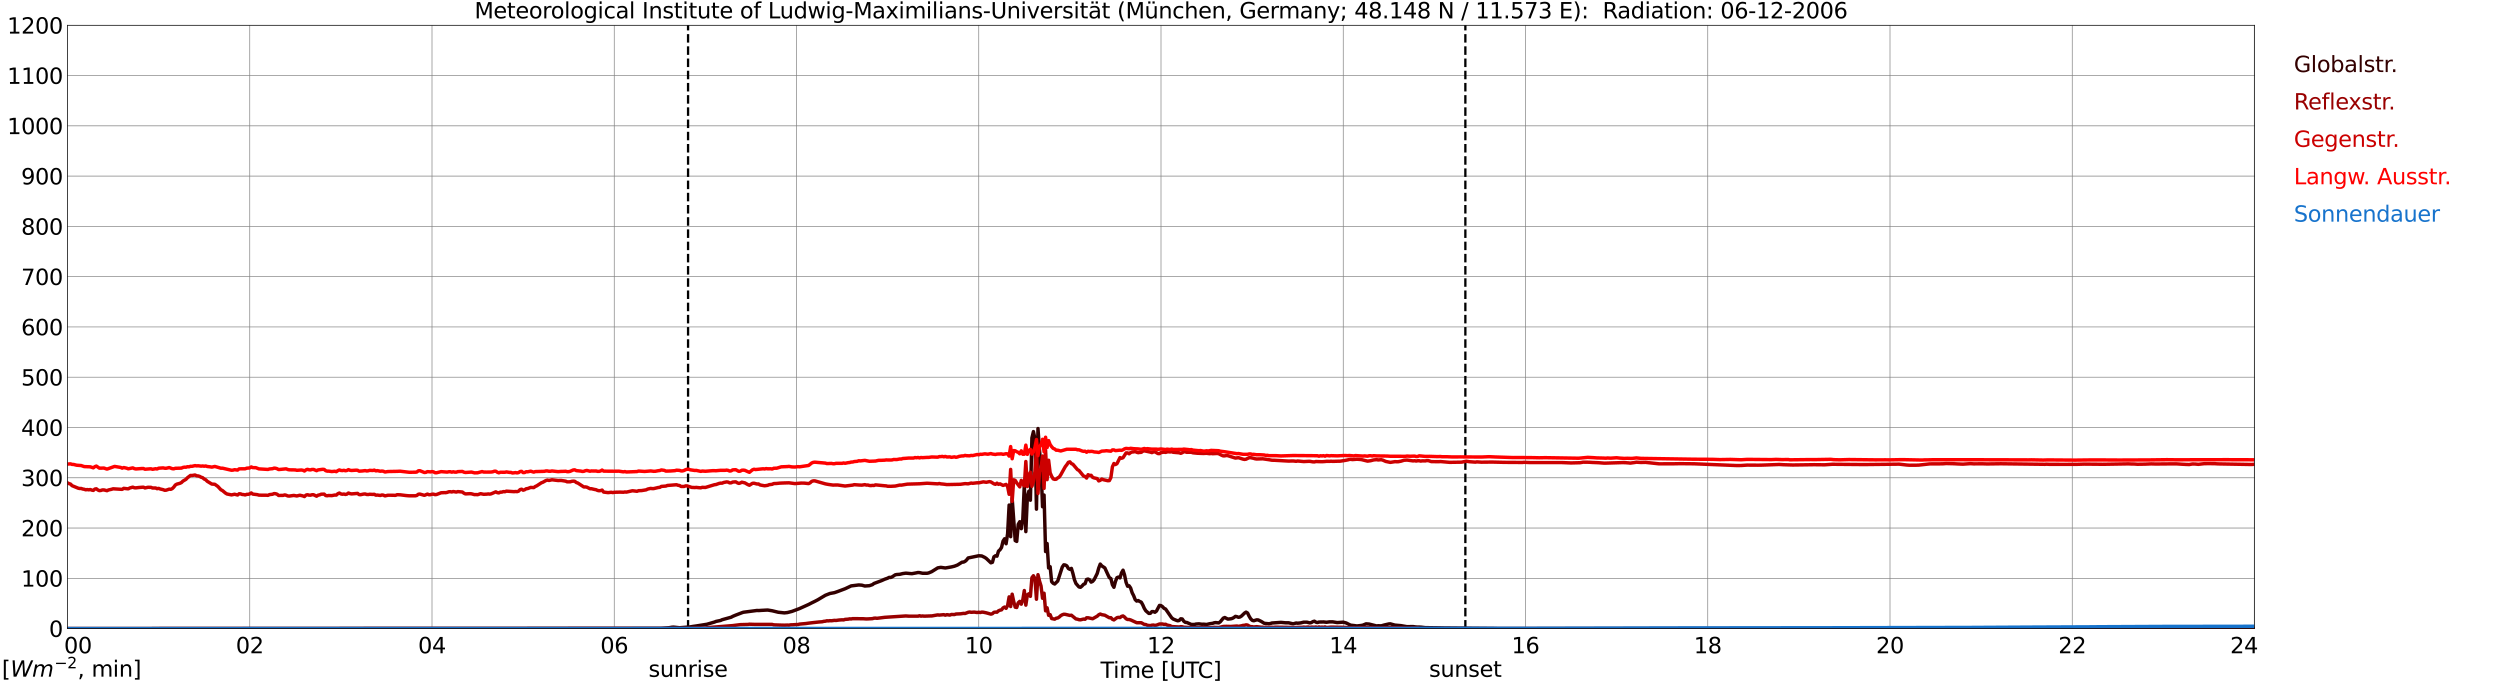 <?xml version="1.0" encoding="utf-8" standalone="no"?>
<!DOCTYPE svg PUBLIC "-//W3C//DTD SVG 1.1//EN"
  "http://www.w3.org/Graphics/SVG/1.1/DTD/svg11.dtd">
<svg xmlns:xlink="http://www.w3.org/1999/xlink" width="1085.4pt" height="296.64pt" viewBox="0 0 1085.4 296.64" xmlns="http://www.w3.org/2000/svg" version="1.1">
 <defs>
  <style type="text/css">*{stroke-linejoin: round; stroke-linecap: butt}</style>
 </defs>
 <g id="figure_1">
  <g id="patch_1">
   <path d="M 0 296.64 
L 1085.4 296.64 
L 1085.4 0 
L 0 0 
z
" style="fill: #ffffff"/>
  </g>
  <g id="axes_1">
   <g id="patch_2">
    <path d="M 29.306 272.909 
L 978.814 272.909 
L 978.814 10.976 
L 29.306 10.976 
z
" style="fill: #ffffff"/>
   </g>
   <g id="patch_3">
    <path d="M 978.814 272.909 
L 978.814 272.909 
L 978.814 10.976 
L 978.814 10.976 
z
" clip-path="url(#pfcbccbac94)" style="fill: #d3d3d3; opacity: 0.25; stroke: #d3d3d3; stroke-linejoin: miter"/>
   </g>
   <g id="matplotlib.axis_1">
    <g id="xtick_1">
     <g id="line2d_1">
      <path d="M 29.306 272.909 
L 29.306 10.976 
" clip-path="url(#pfcbccbac94)" style="fill: none; stroke: #808080; stroke-width: 0.3; stroke-linecap: square"/>
     </g>
     <g id="line2d_2"/>
     <g id="text_1">
      <!--    00 -->
      <g transform="translate(18.733 283.627) scale(0.095 -0.095)">
       <defs>
        <path id="DejaVuSans-20" transform="scale(0.016)"/>
        <path id="DejaVuSans-30" d="M 2034 4250 
Q 1547 4250 1301 3770 
Q 1056 3291 1056 2328 
Q 1056 1369 1301 889 
Q 1547 409 2034 409 
Q 2525 409 2770 889 
Q 3016 1369 3016 2328 
Q 3016 3291 2770 3770 
Q 2525 4250 2034 4250 
z
M 2034 4750 
Q 2819 4750 3233 4129 
Q 3647 3509 3647 2328 
Q 3647 1150 3233 529 
Q 2819 -91 2034 -91 
Q 1250 -91 836 529 
Q 422 1150 422 2328 
Q 422 3509 836 4129 
Q 1250 4750 2034 4750 
z
" transform="scale(0.016)"/>
       </defs>
       <use xlink:href="#DejaVuSans-20"/>
       <use xlink:href="#DejaVuSans-20" transform="translate(31.787 0)"/>
       <use xlink:href="#DejaVuSans-20" transform="translate(63.574 0)"/>
       <use xlink:href="#DejaVuSans-30" transform="translate(95.361 0)"/>
       <use xlink:href="#DejaVuSans-30" transform="translate(158.984 0)"/>
      </g>
     </g>
    </g>
    <g id="xtick_2">
     <g id="line2d_3">
      <path d="M 108.431 272.909 
L 108.431 10.976 
" clip-path="url(#pfcbccbac94)" style="fill: none; stroke: #808080; stroke-width: 0.3; stroke-linecap: square"/>
     </g>
     <g id="line2d_4"/>
     <g id="text_2">
      <!-- 02 -->
      <g transform="translate(102.387 283.627) scale(0.095 -0.095)">
       <defs>
        <path id="DejaVuSans-32" d="M 1228 531 
L 3431 531 
L 3431 0 
L 469 0 
L 469 531 
Q 828 903 1448 1529 
Q 2069 2156 2228 2338 
Q 2531 2678 2651 2914 
Q 2772 3150 2772 3378 
Q 2772 3750 2511 3984 
Q 2250 4219 1831 4219 
Q 1534 4219 1204 4116 
Q 875 4013 500 3803 
L 500 4441 
Q 881 4594 1212 4672 
Q 1544 4750 1819 4750 
Q 2544 4750 2975 4387 
Q 3406 4025 3406 3419 
Q 3406 3131 3298 2873 
Q 3191 2616 2906 2266 
Q 2828 2175 2409 1742 
Q 1991 1309 1228 531 
z
" transform="scale(0.016)"/>
       </defs>
       <use xlink:href="#DejaVuSans-30"/>
       <use xlink:href="#DejaVuSans-32" transform="translate(63.623 0)"/>
      </g>
     </g>
    </g>
    <g id="xtick_3">
     <g id="line2d_5">
      <path d="M 187.557 272.909 
L 187.557 10.976 
" clip-path="url(#pfcbccbac94)" style="fill: none; stroke: #808080; stroke-width: 0.3; stroke-linecap: square"/>
     </g>
     <g id="line2d_6"/>
     <g id="text_3">
      <!-- 04 -->
      <g transform="translate(181.513 283.627) scale(0.095 -0.095)">
       <defs>
        <path id="DejaVuSans-34" d="M 2419 4116 
L 825 1625 
L 2419 1625 
L 2419 4116 
z
M 2253 4666 
L 3047 4666 
L 3047 1625 
L 3713 1625 
L 3713 1100 
L 3047 1100 
L 3047 0 
L 2419 0 
L 2419 1100 
L 313 1100 
L 313 1709 
L 2253 4666 
z
" transform="scale(0.016)"/>
       </defs>
       <use xlink:href="#DejaVuSans-30"/>
       <use xlink:href="#DejaVuSans-34" transform="translate(63.623 0)"/>
      </g>
     </g>
    </g>
    <g id="xtick_4">
     <g id="line2d_7">
      <path d="M 266.683 272.909 
L 266.683 10.976 
" clip-path="url(#pfcbccbac94)" style="fill: none; stroke: #808080; stroke-width: 0.3; stroke-linecap: square"/>
     </g>
     <g id="line2d_8"/>
     <g id="text_4">
      <!-- 06 -->
      <g transform="translate(260.638 283.627) scale(0.095 -0.095)">
       <defs>
        <path id="DejaVuSans-36" d="M 2113 2584 
Q 1688 2584 1439 2293 
Q 1191 2003 1191 1497 
Q 1191 994 1439 701 
Q 1688 409 2113 409 
Q 2538 409 2786 701 
Q 3034 994 3034 1497 
Q 3034 2003 2786 2293 
Q 2538 2584 2113 2584 
z
M 3366 4563 
L 3366 3988 
Q 3128 4100 2886 4159 
Q 2644 4219 2406 4219 
Q 1781 4219 1451 3797 
Q 1122 3375 1075 2522 
Q 1259 2794 1537 2939 
Q 1816 3084 2150 3084 
Q 2853 3084 3261 2657 
Q 3669 2231 3669 1497 
Q 3669 778 3244 343 
Q 2819 -91 2113 -91 
Q 1303 -91 875 529 
Q 447 1150 447 2328 
Q 447 3434 972 4092 
Q 1497 4750 2381 4750 
Q 2619 4750 2861 4703 
Q 3103 4656 3366 4563 
z
" transform="scale(0.016)"/>
       </defs>
       <use xlink:href="#DejaVuSans-30"/>
       <use xlink:href="#DejaVuSans-36" transform="translate(63.623 0)"/>
      </g>
     </g>
    </g>
    <g id="xtick_5">
     <g id="line2d_9">
      <path d="M 345.808 272.909 
L 345.808 10.976 
" clip-path="url(#pfcbccbac94)" style="fill: none; stroke: #808080; stroke-width: 0.3; stroke-linecap: square"/>
     </g>
     <g id="line2d_10"/>
     <g id="text_5">
      <!-- 08 -->
      <g transform="translate(339.764 283.627) scale(0.095 -0.095)">
       <defs>
        <path id="DejaVuSans-38" d="M 2034 2216 
Q 1584 2216 1326 1975 
Q 1069 1734 1069 1313 
Q 1069 891 1326 650 
Q 1584 409 2034 409 
Q 2484 409 2743 651 
Q 3003 894 3003 1313 
Q 3003 1734 2745 1975 
Q 2488 2216 2034 2216 
z
M 1403 2484 
Q 997 2584 770 2862 
Q 544 3141 544 3541 
Q 544 4100 942 4425 
Q 1341 4750 2034 4750 
Q 2731 4750 3128 4425 
Q 3525 4100 3525 3541 
Q 3525 3141 3298 2862 
Q 3072 2584 2669 2484 
Q 3125 2378 3379 2068 
Q 3634 1759 3634 1313 
Q 3634 634 3220 271 
Q 2806 -91 2034 -91 
Q 1263 -91 848 271 
Q 434 634 434 1313 
Q 434 1759 690 2068 
Q 947 2378 1403 2484 
z
M 1172 3481 
Q 1172 3119 1398 2916 
Q 1625 2713 2034 2713 
Q 2441 2713 2670 2916 
Q 2900 3119 2900 3481 
Q 2900 3844 2670 4047 
Q 2441 4250 2034 4250 
Q 1625 4250 1398 4047 
Q 1172 3844 1172 3481 
z
" transform="scale(0.016)"/>
       </defs>
       <use xlink:href="#DejaVuSans-30"/>
       <use xlink:href="#DejaVuSans-38" transform="translate(63.623 0)"/>
      </g>
     </g>
    </g>
    <g id="xtick_6">
     <g id="line2d_11">
      <path d="M 424.934 272.909 
L 424.934 10.976 
" clip-path="url(#pfcbccbac94)" style="fill: none; stroke: #808080; stroke-width: 0.3; stroke-linecap: square"/>
     </g>
     <g id="line2d_12"/>
     <g id="text_6">
      <!-- 10 -->
      <g transform="translate(418.89 283.627) scale(0.095 -0.095)">
       <defs>
        <path id="DejaVuSans-31" d="M 794 531 
L 1825 531 
L 1825 4091 
L 703 3866 
L 703 4441 
L 1819 4666 
L 2450 4666 
L 2450 531 
L 3481 531 
L 3481 0 
L 794 0 
L 794 531 
z
" transform="scale(0.016)"/>
       </defs>
       <use xlink:href="#DejaVuSans-31"/>
       <use xlink:href="#DejaVuSans-30" transform="translate(63.623 0)"/>
      </g>
     </g>
    </g>
    <g id="xtick_7">
     <g id="line2d_13">
      <path d="M 504.06 272.909 
L 504.06 10.976 
" clip-path="url(#pfcbccbac94)" style="fill: none; stroke: #808080; stroke-width: 0.3; stroke-linecap: square"/>
     </g>
     <g id="line2d_14"/>
     <g id="text_7">
      <!-- 12 -->
      <g transform="translate(498.015 283.627) scale(0.095 -0.095)">
       <use xlink:href="#DejaVuSans-31"/>
       <use xlink:href="#DejaVuSans-32" transform="translate(63.623 0)"/>
      </g>
     </g>
    </g>
    <g id="xtick_8">
     <g id="line2d_15">
      <path d="M 583.185 272.909 
L 583.185 10.976 
" clip-path="url(#pfcbccbac94)" style="fill: none; stroke: #808080; stroke-width: 0.3; stroke-linecap: square"/>
     </g>
     <g id="line2d_16"/>
     <g id="text_8">
      <!-- 14 -->
      <g transform="translate(577.141 283.627) scale(0.095 -0.095)">
       <use xlink:href="#DejaVuSans-31"/>
       <use xlink:href="#DejaVuSans-34" transform="translate(63.623 0)"/>
      </g>
     </g>
    </g>
    <g id="xtick_9">
     <g id="line2d_17">
      <path d="M 662.311 272.909 
L 662.311 10.976 
" clip-path="url(#pfcbccbac94)" style="fill: none; stroke: #808080; stroke-width: 0.3; stroke-linecap: square"/>
     </g>
     <g id="line2d_18"/>
     <g id="text_9">
      <!-- 16 -->
      <g transform="translate(656.267 283.627) scale(0.095 -0.095)">
       <use xlink:href="#DejaVuSans-31"/>
       <use xlink:href="#DejaVuSans-36" transform="translate(63.623 0)"/>
      </g>
     </g>
    </g>
    <g id="xtick_10">
     <g id="line2d_19">
      <path d="M 741.437 272.909 
L 741.437 10.976 
" clip-path="url(#pfcbccbac94)" style="fill: none; stroke: #808080; stroke-width: 0.3; stroke-linecap: square"/>
     </g>
     <g id="line2d_20"/>
     <g id="text_10">
      <!-- 18 -->
      <g transform="translate(735.392 283.627) scale(0.095 -0.095)">
       <use xlink:href="#DejaVuSans-31"/>
       <use xlink:href="#DejaVuSans-38" transform="translate(63.623 0)"/>
      </g>
     </g>
    </g>
    <g id="xtick_11">
     <g id="line2d_21">
      <path d="M 820.562 272.909 
L 820.562 10.976 
" clip-path="url(#pfcbccbac94)" style="fill: none; stroke: #808080; stroke-width: 0.3; stroke-linecap: square"/>
     </g>
     <g id="line2d_22"/>
     <g id="text_11">
      <!-- 20 -->
      <g transform="translate(814.518 283.627) scale(0.095 -0.095)">
       <use xlink:href="#DejaVuSans-32"/>
       <use xlink:href="#DejaVuSans-30" transform="translate(63.623 0)"/>
      </g>
     </g>
    </g>
    <g id="xtick_12">
     <g id="line2d_23">
      <path d="M 899.688 272.909 
L 899.688 10.976 
" clip-path="url(#pfcbccbac94)" style="fill: none; stroke: #808080; stroke-width: 0.3; stroke-linecap: square"/>
     </g>
     <g id="line2d_24"/>
     <g id="text_12">
      <!-- 22 -->
      <g transform="translate(893.644 283.627) scale(0.095 -0.095)">
       <use xlink:href="#DejaVuSans-32"/>
       <use xlink:href="#DejaVuSans-32" transform="translate(63.623 0)"/>
      </g>
     </g>
    </g>
    <g id="xtick_13">
     <g id="line2d_25">
      <path d="M 978.814 272.909 
L 978.814 10.976 
" clip-path="url(#pfcbccbac94)" style="fill: none; stroke: #808080; stroke-width: 0.3; stroke-linecap: square"/>
     </g>
     <g id="line2d_26"/>
     <g id="text_13">
      <!-- 24    -->
      <g transform="translate(968.241 283.627) scale(0.095 -0.095)">
       <use xlink:href="#DejaVuSans-32"/>
       <use xlink:href="#DejaVuSans-34" transform="translate(63.623 0)"/>
       <use xlink:href="#DejaVuSans-20" transform="translate(127.246 0)"/>
       <use xlink:href="#DejaVuSans-20" transform="translate(159.033 0)"/>
       <use xlink:href="#DejaVuSans-20" transform="translate(190.82 0)"/>
      </g>
     </g>
    </g>
    <g id="text_14">
     <!-- Time [UTC] -->
     <g transform="translate(477.806 294.322) scale(0.095 -0.095)">
      <defs>
       <path id="DejaVuSans-54" d="M -19 4666 
L 3928 4666 
L 3928 4134 
L 2272 4134 
L 2272 0 
L 1638 0 
L 1638 4134 
L -19 4134 
L -19 4666 
z
" transform="scale(0.016)"/>
       <path id="DejaVuSans-69" d="M 603 3500 
L 1178 3500 
L 1178 0 
L 603 0 
L 603 3500 
z
M 603 4863 
L 1178 4863 
L 1178 4134 
L 603 4134 
L 603 4863 
z
" transform="scale(0.016)"/>
       <path id="DejaVuSans-6d" d="M 3328 2828 
Q 3544 3216 3844 3400 
Q 4144 3584 4550 3584 
Q 5097 3584 5394 3201 
Q 5691 2819 5691 2113 
L 5691 0 
L 5113 0 
L 5113 2094 
Q 5113 2597 4934 2840 
Q 4756 3084 4391 3084 
Q 3944 3084 3684 2787 
Q 3425 2491 3425 1978 
L 3425 0 
L 2847 0 
L 2847 2094 
Q 2847 2600 2669 2842 
Q 2491 3084 2119 3084 
Q 1678 3084 1418 2786 
Q 1159 2488 1159 1978 
L 1159 0 
L 581 0 
L 581 3500 
L 1159 3500 
L 1159 2956 
Q 1356 3278 1631 3431 
Q 1906 3584 2284 3584 
Q 2666 3584 2933 3390 
Q 3200 3197 3328 2828 
z
" transform="scale(0.016)"/>
       <path id="DejaVuSans-65" d="M 3597 1894 
L 3597 1613 
L 953 1613 
Q 991 1019 1311 708 
Q 1631 397 2203 397 
Q 2534 397 2845 478 
Q 3156 559 3463 722 
L 3463 178 
Q 3153 47 2828 -22 
Q 2503 -91 2169 -91 
Q 1331 -91 842 396 
Q 353 884 353 1716 
Q 353 2575 817 3079 
Q 1281 3584 2069 3584 
Q 2775 3584 3186 3129 
Q 3597 2675 3597 1894 
z
M 3022 2063 
Q 3016 2534 2758 2815 
Q 2500 3097 2075 3097 
Q 1594 3097 1305 2825 
Q 1016 2553 972 2059 
L 3022 2063 
z
" transform="scale(0.016)"/>
       <path id="DejaVuSans-5b" d="M 550 4863 
L 1875 4863 
L 1875 4416 
L 1125 4416 
L 1125 -397 
L 1875 -397 
L 1875 -844 
L 550 -844 
L 550 4863 
z
" transform="scale(0.016)"/>
       <path id="DejaVuSans-55" d="M 556 4666 
L 1191 4666 
L 1191 1831 
Q 1191 1081 1462 751 
Q 1734 422 2344 422 
Q 2950 422 3222 751 
Q 3494 1081 3494 1831 
L 3494 4666 
L 4128 4666 
L 4128 1753 
Q 4128 841 3676 375 
Q 3225 -91 2344 -91 
Q 1459 -91 1007 375 
Q 556 841 556 1753 
L 556 4666 
z
" transform="scale(0.016)"/>
       <path id="DejaVuSans-43" d="M 4122 4306 
L 4122 3641 
Q 3803 3938 3442 4084 
Q 3081 4231 2675 4231 
Q 1875 4231 1450 3742 
Q 1025 3253 1025 2328 
Q 1025 1406 1450 917 
Q 1875 428 2675 428 
Q 3081 428 3442 575 
Q 3803 722 4122 1019 
L 4122 359 
Q 3791 134 3420 21 
Q 3050 -91 2638 -91 
Q 1578 -91 968 557 
Q 359 1206 359 2328 
Q 359 3453 968 4101 
Q 1578 4750 2638 4750 
Q 3056 4750 3426 4639 
Q 3797 4528 4122 4306 
z
" transform="scale(0.016)"/>
       <path id="DejaVuSans-5d" d="M 1947 4863 
L 1947 -844 
L 622 -844 
L 622 -397 
L 1369 -397 
L 1369 4416 
L 622 4416 
L 622 4863 
L 1947 4863 
z
" transform="scale(0.016)"/>
      </defs>
      <use xlink:href="#DejaVuSans-54"/>
      <use xlink:href="#DejaVuSans-69" transform="translate(57.959 0)"/>
      <use xlink:href="#DejaVuSans-6d" transform="translate(85.742 0)"/>
      <use xlink:href="#DejaVuSans-65" transform="translate(183.154 0)"/>
      <use xlink:href="#DejaVuSans-20" transform="translate(244.678 0)"/>
      <use xlink:href="#DejaVuSans-5b" transform="translate(276.465 0)"/>
      <use xlink:href="#DejaVuSans-55" transform="translate(315.479 0)"/>
      <use xlink:href="#DejaVuSans-54" transform="translate(388.672 0)"/>
      <use xlink:href="#DejaVuSans-43" transform="translate(443.881 0)"/>
      <use xlink:href="#DejaVuSans-5d" transform="translate(513.705 0)"/>
     </g>
    </g>
   </g>
   <g id="matplotlib.axis_2">
    <g id="ytick_1">
     <g id="line2d_27">
      <path d="M 29.306 272.909 
L 978.814 272.909 
" clip-path="url(#pfcbccbac94)" style="fill: none; stroke: #808080; stroke-width: 0.3; stroke-linecap: square"/>
     </g>
     <g id="line2d_28"/>
     <g id="text_15">
      <!-- 0 -->
      <g transform="translate(21.261 276.518) scale(0.095 -0.095)">
       <use xlink:href="#DejaVuSans-30"/>
      </g>
     </g>
    </g>
    <g id="ytick_2">
     <g id="line2d_29">
      <path d="M 29.306 251.081 
L 978.814 251.081 
" clip-path="url(#pfcbccbac94)" style="fill: none; stroke: #808080; stroke-width: 0.3; stroke-linecap: square"/>
     </g>
     <g id="line2d_30"/>
     <g id="text_16">
      <!-- 100 -->
      <g transform="translate(9.173 254.69) scale(0.095 -0.095)">
       <use xlink:href="#DejaVuSans-31"/>
       <use xlink:href="#DejaVuSans-30" transform="translate(63.623 0)"/>
       <use xlink:href="#DejaVuSans-30" transform="translate(127.246 0)"/>
      </g>
     </g>
    </g>
    <g id="ytick_3">
     <g id="line2d_31">
      <path d="M 29.306 229.253 
L 978.814 229.253 
" clip-path="url(#pfcbccbac94)" style="fill: none; stroke: #808080; stroke-width: 0.3; stroke-linecap: square"/>
     </g>
     <g id="line2d_32"/>
     <g id="text_17">
      <!-- 200 -->
      <g transform="translate(9.173 232.863) scale(0.095 -0.095)">
       <use xlink:href="#DejaVuSans-32"/>
       <use xlink:href="#DejaVuSans-30" transform="translate(63.623 0)"/>
       <use xlink:href="#DejaVuSans-30" transform="translate(127.246 0)"/>
      </g>
     </g>
    </g>
    <g id="ytick_4">
     <g id="line2d_33">
      <path d="M 29.306 207.426 
L 978.814 207.426 
" clip-path="url(#pfcbccbac94)" style="fill: none; stroke: #808080; stroke-width: 0.3; stroke-linecap: square"/>
     </g>
     <g id="line2d_34"/>
     <g id="text_18">
      <!-- 300 -->
      <g transform="translate(9.173 211.035) scale(0.095 -0.095)">
       <defs>
        <path id="DejaVuSans-33" d="M 2597 2516 
Q 3050 2419 3304 2112 
Q 3559 1806 3559 1356 
Q 3559 666 3084 287 
Q 2609 -91 1734 -91 
Q 1441 -91 1130 -33 
Q 819 25 488 141 
L 488 750 
Q 750 597 1062 519 
Q 1375 441 1716 441 
Q 2309 441 2620 675 
Q 2931 909 2931 1356 
Q 2931 1769 2642 2001 
Q 2353 2234 1838 2234 
L 1294 2234 
L 1294 2753 
L 1863 2753 
Q 2328 2753 2575 2939 
Q 2822 3125 2822 3475 
Q 2822 3834 2567 4026 
Q 2313 4219 1838 4219 
Q 1578 4219 1281 4162 
Q 984 4106 628 3988 
L 628 4550 
Q 988 4650 1302 4700 
Q 1616 4750 1894 4750 
Q 2613 4750 3031 4423 
Q 3450 4097 3450 3541 
Q 3450 3153 3228 2886 
Q 3006 2619 2597 2516 
z
" transform="scale(0.016)"/>
       </defs>
       <use xlink:href="#DejaVuSans-33"/>
       <use xlink:href="#DejaVuSans-30" transform="translate(63.623 0)"/>
       <use xlink:href="#DejaVuSans-30" transform="translate(127.246 0)"/>
      </g>
     </g>
    </g>
    <g id="ytick_5">
     <g id="line2d_35">
      <path d="M 29.306 185.598 
L 978.814 185.598 
" clip-path="url(#pfcbccbac94)" style="fill: none; stroke: #808080; stroke-width: 0.3; stroke-linecap: square"/>
     </g>
     <g id="line2d_36"/>
     <g id="text_19">
      <!-- 400 -->
      <g transform="translate(9.173 189.207) scale(0.095 -0.095)">
       <use xlink:href="#DejaVuSans-34"/>
       <use xlink:href="#DejaVuSans-30" transform="translate(63.623 0)"/>
       <use xlink:href="#DejaVuSans-30" transform="translate(127.246 0)"/>
      </g>
     </g>
    </g>
    <g id="ytick_6">
     <g id="line2d_37">
      <path d="M 29.306 163.77 
L 978.814 163.77 
" clip-path="url(#pfcbccbac94)" style="fill: none; stroke: #808080; stroke-width: 0.3; stroke-linecap: square"/>
     </g>
     <g id="line2d_38"/>
     <g id="text_20">
      <!-- 500 -->
      <g transform="translate(9.173 167.379) scale(0.095 -0.095)">
       <defs>
        <path id="DejaVuSans-35" d="M 691 4666 
L 3169 4666 
L 3169 4134 
L 1269 4134 
L 1269 2991 
Q 1406 3038 1543 3061 
Q 1681 3084 1819 3084 
Q 2600 3084 3056 2656 
Q 3513 2228 3513 1497 
Q 3513 744 3044 326 
Q 2575 -91 1722 -91 
Q 1428 -91 1123 -41 
Q 819 9 494 109 
L 494 744 
Q 775 591 1075 516 
Q 1375 441 1709 441 
Q 2250 441 2565 725 
Q 2881 1009 2881 1497 
Q 2881 1984 2565 2268 
Q 2250 2553 1709 2553 
Q 1456 2553 1204 2497 
Q 953 2441 691 2322 
L 691 4666 
z
" transform="scale(0.016)"/>
       </defs>
       <use xlink:href="#DejaVuSans-35"/>
       <use xlink:href="#DejaVuSans-30" transform="translate(63.623 0)"/>
       <use xlink:href="#DejaVuSans-30" transform="translate(127.246 0)"/>
      </g>
     </g>
    </g>
    <g id="ytick_7">
     <g id="line2d_39">
      <path d="M 29.306 141.942 
L 978.814 141.942 
" clip-path="url(#pfcbccbac94)" style="fill: none; stroke: #808080; stroke-width: 0.3; stroke-linecap: square"/>
     </g>
     <g id="line2d_40"/>
     <g id="text_21">
      <!-- 600 -->
      <g transform="translate(9.173 145.551) scale(0.095 -0.095)">
       <use xlink:href="#DejaVuSans-36"/>
       <use xlink:href="#DejaVuSans-30" transform="translate(63.623 0)"/>
       <use xlink:href="#DejaVuSans-30" transform="translate(127.246 0)"/>
      </g>
     </g>
    </g>
    <g id="ytick_8">
     <g id="line2d_41">
      <path d="M 29.306 120.114 
L 978.814 120.114 
" clip-path="url(#pfcbccbac94)" style="fill: none; stroke: #808080; stroke-width: 0.3; stroke-linecap: square"/>
     </g>
     <g id="line2d_42"/>
     <g id="text_22">
      <!-- 700 -->
      <g transform="translate(9.173 123.724) scale(0.095 -0.095)">
       <defs>
        <path id="DejaVuSans-37" d="M 525 4666 
L 3525 4666 
L 3525 4397 
L 1831 0 
L 1172 0 
L 2766 4134 
L 525 4134 
L 525 4666 
z
" transform="scale(0.016)"/>
       </defs>
       <use xlink:href="#DejaVuSans-37"/>
       <use xlink:href="#DejaVuSans-30" transform="translate(63.623 0)"/>
       <use xlink:href="#DejaVuSans-30" transform="translate(127.246 0)"/>
      </g>
     </g>
    </g>
    <g id="ytick_9">
     <g id="line2d_43">
      <path d="M 29.306 98.287 
L 978.814 98.287 
" clip-path="url(#pfcbccbac94)" style="fill: none; stroke: #808080; stroke-width: 0.3; stroke-linecap: square"/>
     </g>
     <g id="line2d_44"/>
     <g id="text_23">
      <!-- 800 -->
      <g transform="translate(9.173 101.896) scale(0.095 -0.095)">
       <use xlink:href="#DejaVuSans-38"/>
       <use xlink:href="#DejaVuSans-30" transform="translate(63.623 0)"/>
       <use xlink:href="#DejaVuSans-30" transform="translate(127.246 0)"/>
      </g>
     </g>
    </g>
    <g id="ytick_10">
     <g id="line2d_45">
      <path d="M 29.306 76.459 
L 978.814 76.459 
" clip-path="url(#pfcbccbac94)" style="fill: none; stroke: #808080; stroke-width: 0.3; stroke-linecap: square"/>
     </g>
     <g id="line2d_46"/>
     <g id="text_24">
      <!-- 900 -->
      <g transform="translate(9.173 80.068) scale(0.095 -0.095)">
       <defs>
        <path id="DejaVuSans-39" d="M 703 97 
L 703 672 
Q 941 559 1184 500 
Q 1428 441 1663 441 
Q 2288 441 2617 861 
Q 2947 1281 2994 2138 
Q 2813 1869 2534 1725 
Q 2256 1581 1919 1581 
Q 1219 1581 811 2004 
Q 403 2428 403 3163 
Q 403 3881 828 4315 
Q 1253 4750 1959 4750 
Q 2769 4750 3195 4129 
Q 3622 3509 3622 2328 
Q 3622 1225 3098 567 
Q 2575 -91 1691 -91 
Q 1453 -91 1209 -44 
Q 966 3 703 97 
z
M 1959 2075 
Q 2384 2075 2632 2365 
Q 2881 2656 2881 3163 
Q 2881 3666 2632 3958 
Q 2384 4250 1959 4250 
Q 1534 4250 1286 3958 
Q 1038 3666 1038 3163 
Q 1038 2656 1286 2365 
Q 1534 2075 1959 2075 
z
" transform="scale(0.016)"/>
       </defs>
       <use xlink:href="#DejaVuSans-39"/>
       <use xlink:href="#DejaVuSans-30" transform="translate(63.623 0)"/>
       <use xlink:href="#DejaVuSans-30" transform="translate(127.246 0)"/>
      </g>
     </g>
    </g>
    <g id="ytick_11">
     <g id="line2d_47">
      <path d="M 29.306 54.631 
L 978.814 54.631 
" clip-path="url(#pfcbccbac94)" style="fill: none; stroke: #808080; stroke-width: 0.3; stroke-linecap: square"/>
     </g>
     <g id="line2d_48"/>
     <g id="text_25">
      <!-- 1000 -->
      <g transform="translate(3.128 58.24) scale(0.095 -0.095)">
       <use xlink:href="#DejaVuSans-31"/>
       <use xlink:href="#DejaVuSans-30" transform="translate(63.623 0)"/>
       <use xlink:href="#DejaVuSans-30" transform="translate(127.246 0)"/>
       <use xlink:href="#DejaVuSans-30" transform="translate(190.869 0)"/>
      </g>
     </g>
    </g>
    <g id="ytick_12">
     <g id="line2d_49">
      <path d="M 29.306 32.803 
L 978.814 32.803 
" clip-path="url(#pfcbccbac94)" style="fill: none; stroke: #808080; stroke-width: 0.3; stroke-linecap: square"/>
     </g>
     <g id="line2d_50"/>
     <g id="text_26">
      <!-- 1100 -->
      <g transform="translate(3.128 36.413) scale(0.095 -0.095)">
       <use xlink:href="#DejaVuSans-31"/>
       <use xlink:href="#DejaVuSans-31" transform="translate(63.623 0)"/>
       <use xlink:href="#DejaVuSans-30" transform="translate(127.246 0)"/>
       <use xlink:href="#DejaVuSans-30" transform="translate(190.869 0)"/>
      </g>
     </g>
    </g>
    <g id="ytick_13">
     <g id="line2d_51">
      <path d="M 29.306 10.976 
L 978.814 10.976 
" clip-path="url(#pfcbccbac94)" style="fill: none; stroke: #808080; stroke-width: 0.3; stroke-linecap: square"/>
     </g>
     <g id="line2d_52"/>
     <g id="text_27">
      <!-- 1200 -->
      <g transform="translate(3.128 14.585) scale(0.095 -0.095)">
       <use xlink:href="#DejaVuSans-31"/>
       <use xlink:href="#DejaVuSans-32" transform="translate(63.623 0)"/>
       <use xlink:href="#DejaVuSans-30" transform="translate(127.246 0)"/>
       <use xlink:href="#DejaVuSans-30" transform="translate(190.869 0)"/>
      </g>
     </g>
    </g>
   </g>
   <g id="line2d_53">
    <path d="M 298.729 272.909 
L 298.729 10.976 
" clip-path="url(#pfcbccbac94)" style="fill: none; stroke-dasharray: 3.7,1.6; stroke-dashoffset: 0; stroke: #000000"/>
   </g>
   <g id="line2d_54">
    <path d="M 636.2 272.909 
L 636.2 10.976 
" clip-path="url(#pfcbccbac94)" style="fill: none; stroke-dasharray: 3.7,1.6; stroke-dashoffset: 0; stroke: #000000"/>
   </g>
   <g id="line2d_55">
    <path d="M 29.306 272.909 
L 287.124 272.817 
L 290.42 272.542 
L 291.739 272.313 
L 292.399 272.267 
L 295.036 272.542 
L 299.652 272.175 
L 300.971 271.948 
L 302.289 271.765 
L 306.905 271.032 
L 310.202 270.071 
L 310.861 269.796 
L 312.18 269.521 
L 312.839 269.386 
L 313.499 269.065 
L 317.455 267.967 
L 318.114 267.6 
L 319.433 267.05 
L 322.071 266.044 
L 322.73 265.815 
L 328.665 265.038 
L 329.324 265.084 
L 330.643 264.992 
L 333.28 264.854 
L 335.258 265.175 
L 337.896 265.815 
L 340.533 266.09 
L 341.852 265.952 
L 343.83 265.45 
L 347.127 264.215 
L 349.765 263.025 
L 351.083 262.429 
L 352.402 261.744 
L 353.721 261.102 
L 355.04 260.417 
L 358.337 258.448 
L 360.315 257.671 
L 362.293 257.304 
L 363.612 256.846 
L 366.909 255.61 
L 369.546 254.375 
L 372.843 253.964 
L 374.162 254.056 
L 375.481 254.421 
L 377.459 254.283 
L 378.777 253.827 
L 379.437 253.323 
L 382.734 252.087 
L 384.053 251.494 
L 385.371 251.035 
L 386.031 250.668 
L 386.69 250.714 
L 387.349 250.439 
L 388.668 249.571 
L 389.328 249.433 
L 390.646 249.341 
L 391.965 249.02 
L 393.284 248.839 
L 395.262 249.02 
L 395.921 249.066 
L 397.899 248.702 
L 398.559 248.564 
L 399.218 248.61 
L 400.537 248.885 
L 401.856 248.885 
L 402.515 248.885 
L 403.175 248.748 
L 404.493 248.198 
L 407.131 246.55 
L 408.45 246.323 
L 410.428 246.595 
L 413.065 246.139 
L 414.384 245.818 
L 415.703 245.314 
L 417.681 244.079 
L 418.34 244.033 
L 419 243.714 
L 419.659 243.118 
L 420.318 242.25 
L 424.934 241.287 
L 426.253 241.379 
L 427.572 242.02 
L 428.231 242.479 
L 430.209 244.354 
L 430.869 244.125 
L 431.528 241.745 
L 432.187 241.287 
L 432.847 241.47 
L 433.506 239.274 
L 434.165 238.681 
L 434.825 237.672 
L 435.484 234.926 
L 436.144 233.92 
L 436.803 236.072 
L 437.462 231.724 
L 438.122 219.278 
L 438.781 233.005 
L 439.44 216.349 
L 440.759 234.699 
L 441.419 235.064 
L 442.078 227.651 
L 442.737 226.507 
L 443.397 229.528 
L 444.056 225.455 
L 444.716 210.446 
L 445.375 230.81 
L 446.034 215.936 
L 446.694 213.236 
L 447.353 217.172 
L 448.012 190.127 
L 448.672 187.381 
L 449.331 190.494 
L 449.991 221.061 
L 450.65 186.056 
L 451.309 195.39 
L 451.969 202.757 
L 452.628 220.009 
L 453.287 214.93 
L 453.947 239.458 
L 454.606 235.981 
L 455.266 246.595 
L 455.925 246.048 
L 456.584 252.546 
L 457.244 253.231 
L 457.903 253.552 
L 459.222 252.271 
L 461.2 246.185 
L 461.859 245.222 
L 462.519 245.314 
L 463.178 245.681 
L 463.838 246.825 
L 464.497 247.191 
L 465.156 246.779 
L 465.816 248.975 
L 466.475 251.675 
L 467.134 253.323 
L 468.453 254.833 
L 469.113 254.971 
L 469.772 254.421 
L 470.431 253.689 
L 471.091 253.414 
L 471.75 251.583 
L 472.409 251.402 
L 473.069 251.721 
L 473.728 252.729 
L 474.388 252.408 
L 475.047 251.629 
L 476.366 248.975 
L 477.025 246.641 
L 477.685 244.904 
L 478.344 245.681 
L 479.663 246.55 
L 480.981 249.433 
L 481.641 250.806 
L 482.3 251.173 
L 482.96 253.873 
L 483.619 254.971 
L 484.278 252.454 
L 484.938 250.806 
L 485.597 250.531 
L 486.256 250.898 
L 486.916 248.702 
L 487.575 247.558 
L 488.235 249.616 
L 488.894 252.821 
L 489.553 254.512 
L 490.213 254.329 
L 490.872 255.292 
L 491.532 257.35 
L 492.191 258.631 
L 492.85 260.325 
L 493.51 260.965 
L 494.169 260.735 
L 494.828 261.148 
L 495.488 261.423 
L 496.147 262.613 
L 496.807 264.123 
L 497.466 265.175 
L 498.785 266.319 
L 499.444 266.273 
L 500.103 265.542 
L 500.763 265.542 
L 501.422 265.815 
L 502.082 265.313 
L 503.4 262.842 
L 504.06 262.934 
L 504.719 263.39 
L 505.379 264.123 
L 506.038 264.396 
L 508.675 268.196 
L 509.335 268.744 
L 510.654 269.294 
L 511.313 269.521 
L 511.972 269.386 
L 512.632 268.652 
L 513.291 268.744 
L 513.95 269.704 
L 514.61 270.209 
L 515.269 270.255 
L 517.247 271.123 
L 518.566 271.123 
L 519.226 270.94 
L 520.544 270.848 
L 521.863 271.032 
L 522.522 270.986 
L 523.841 271.123 
L 525.16 270.802 
L 526.479 270.621 
L 527.138 270.392 
L 527.797 270.3 
L 529.116 270.438 
L 529.776 269.98 
L 531.094 268.377 
L 531.754 268.105 
L 533.073 268.79 
L 534.391 268.652 
L 535.051 268.469 
L 535.71 268.105 
L 536.369 267.6 
L 537.029 267.738 
L 537.688 268.013 
L 538.348 267.875 
L 539.007 267.463 
L 540.326 266.181 
L 540.985 265.769 
L 541.644 266.136 
L 542.304 267.509 
L 542.963 268.607 
L 543.623 269.294 
L 544.282 269.521 
L 545.601 269.111 
L 546.26 269.157 
L 547.579 269.796 
L 548.898 270.621 
L 550.876 270.802 
L 551.535 270.713 
L 552.195 270.484 
L 556.151 270.209 
L 558.129 270.392 
L 559.448 270.392 
L 561.426 270.848 
L 562.745 270.484 
L 563.404 270.575 
L 564.723 270.438 
L 566.042 270.117 
L 567.36 270.117 
L 568.679 270.438 
L 569.338 270.3 
L 569.998 269.888 
L 570.657 269.704 
L 571.317 270.117 
L 571.976 270.3 
L 572.635 270.071 
L 574.613 270.025 
L 575.932 270.163 
L 577.251 269.98 
L 578.57 269.98 
L 580.548 270.3 
L 581.867 270.209 
L 583.185 270.117 
L 584.504 270.484 
L 585.823 271.169 
L 586.482 271.444 
L 587.801 271.582 
L 589.12 271.765 
L 591.098 271.536 
L 591.757 271.398 
L 593.076 270.848 
L 594.395 270.94 
L 597.692 271.765 
L 598.351 271.673 
L 599.67 271.719 
L 600.989 271.352 
L 602.967 270.894 
L 603.626 270.848 
L 604.945 271.215 
L 605.604 271.398 
L 608.242 271.628 
L 610.879 272.086 
L 612.858 272.04 
L 613.517 272.04 
L 614.836 272.221 
L 616.814 272.267 
L 618.792 272.496 
L 624.726 272.588 
L 626.705 272.634 
L 635.936 272.725 
L 637.914 272.771 
L 648.464 272.863 
L 650.442 272.909 
L 978.154 272.909 
L 978.154 272.909 
" clip-path="url(#pfcbccbac94)" style="fill: none; stroke: #330000; stroke-width: 1.5; stroke-linecap: square"/>
   </g>
   <g id="line2d_56">
    <path d="M 29.306 272.909 
L 299.652 272.821 
L 302.949 272.636 
L 304.267 272.636 
L 306.246 272.636 
L 307.564 272.45 
L 318.114 271.612 
L 321.411 271.193 
L 324.708 271.099 
L 325.368 271.008 
L 328.005 271.099 
L 335.258 271.099 
L 335.918 271.287 
L 338.555 271.379 
L 340.533 271.427 
L 341.852 271.379 
L 342.512 271.427 
L 343.171 271.287 
L 344.49 271.239 
L 345.808 271.147 
L 346.468 271.147 
L 347.127 270.96 
L 349.765 270.728 
L 351.083 270.543 
L 353.062 270.309 
L 355.699 270.03 
L 357.018 269.936 
L 357.677 269.75 
L 358.337 269.704 
L 358.996 269.517 
L 359.655 269.565 
L 360.315 269.471 
L 360.974 269.517 
L 362.293 269.331 
L 362.952 269.379 
L 364.271 269.192 
L 365.59 269.1 
L 366.249 269.146 
L 366.909 268.912 
L 368.227 268.82 
L 368.887 268.681 
L 369.546 268.727 
L 370.206 268.587 
L 374.821 268.633 
L 376.14 268.727 
L 378.118 268.633 
L 378.777 268.587 
L 379.437 268.401 
L 380.096 268.353 
L 380.756 268.447 
L 384.053 268.028 
L 385.371 267.936 
L 393.284 267.423 
L 394.603 267.517 
L 398.559 267.517 
L 399.218 267.33 
L 399.878 267.517 
L 400.537 267.423 
L 401.196 267.517 
L 403.834 267.423 
L 404.493 267.423 
L 407.131 266.959 
L 407.79 267.05 
L 409.768 266.865 
L 410.428 267.098 
L 411.087 266.865 
L 412.406 267.05 
L 413.065 266.773 
L 414.384 266.819 
L 415.043 266.585 
L 417.022 266.494 
L 418.34 266.306 
L 419 266.354 
L 420.318 265.841 
L 420.978 265.701 
L 421.637 265.841 
L 422.956 265.747 
L 424.275 265.935 
L 424.934 265.795 
L 425.593 265.935 
L 426.253 265.747 
L 426.912 265.795 
L 428.231 266.075 
L 429.55 266.446 
L 430.209 266.633 
L 430.869 266.446 
L 431.528 265.841 
L 432.187 265.747 
L 432.847 265.795 
L 433.506 265.191 
L 434.165 264.911 
L 434.825 264.771 
L 435.484 263.933 
L 436.144 263.56 
L 436.803 264.119 
L 437.462 262.91 
L 438.122 259.14 
L 438.781 263.329 
L 439.44 257.976 
L 440.1 261.093 
L 440.759 263.608 
L 441.419 263.748 
L 442.078 261.698 
L 442.737 261.093 
L 443.397 262.305 
L 444.056 260.443 
L 444.716 256.394 
L 445.375 262.722 
L 446.034 258.256 
L 446.694 257.789 
L 447.353 258.906 
L 448.012 250.808 
L 448.672 249.97 
L 449.331 251.181 
L 449.991 260.164 
L 450.65 249.505 
L 451.309 252.251 
L 451.969 254.392 
L 452.628 259.744 
L 453.287 257.557 
L 453.947 265.191 
L 454.606 263.887 
L 455.266 267.144 
L 455.925 266.865 
L 456.584 268.541 
L 457.903 268.82 
L 458.563 268.401 
L 459.222 268.308 
L 459.881 267.888 
L 460.541 267.284 
L 461.2 266.911 
L 461.859 266.679 
L 462.519 266.725 
L 464.497 267.19 
L 465.156 267.098 
L 467.134 268.727 
L 467.794 268.82 
L 468.453 269.052 
L 469.113 269.1 
L 470.431 268.772 
L 471.091 268.866 
L 471.75 268.214 
L 472.409 268.214 
L 474.388 268.633 
L 476.366 267.517 
L 477.025 266.911 
L 477.685 266.585 
L 478.344 266.865 
L 479.663 267.098 
L 480.981 267.843 
L 481.641 268.214 
L 482.3 268.168 
L 482.96 268.866 
L 483.619 269.146 
L 484.938 268.168 
L 485.597 268.028 
L 486.256 268.122 
L 486.916 267.609 
L 487.575 267.423 
L 488.235 267.888 
L 488.894 268.633 
L 489.553 268.96 
L 490.213 268.96 
L 490.872 269.146 
L 493.51 270.355 
L 495.488 270.355 
L 496.807 271.099 
L 497.466 271.147 
L 498.125 271.473 
L 499.444 271.612 
L 500.103 271.427 
L 500.763 271.379 
L 501.422 271.518 
L 502.082 271.427 
L 503.4 270.914 
L 504.719 270.914 
L 505.379 271.099 
L 506.038 271.008 
L 506.697 271.379 
L 508.016 271.658 
L 508.675 272.031 
L 511.972 272.217 
L 512.632 272.077 
L 513.291 272.125 
L 513.95 272.311 
L 518.566 272.542 
L 521.863 272.45 
L 523.182 272.402 
L 523.841 272.542 
L 524.501 272.402 
L 525.819 272.496 
L 527.138 272.357 
L 529.116 272.45 
L 531.094 271.985 
L 532.413 271.937 
L 534.391 271.985 
L 537.029 271.798 
L 537.688 271.937 
L 539.007 271.706 
L 539.666 271.518 
L 540.326 271.473 
L 540.985 271.287 
L 541.644 271.379 
L 542.304 271.798 
L 542.963 272.077 
L 543.623 272.077 
L 544.282 272.217 
L 545.601 272.077 
L 547.579 272.311 
L 548.238 272.311 
L 548.898 272.45 
L 549.557 272.311 
L 550.216 272.45 
L 550.876 272.357 
L 551.535 272.402 
L 552.195 272.311 
L 552.854 272.402 
L 553.513 272.311 
L 554.832 272.311 
L 560.766 272.402 
L 561.426 272.496 
L 564.063 272.357 
L 565.382 272.357 
L 566.042 272.263 
L 566.701 272.357 
L 568.02 272.217 
L 568.679 272.402 
L 569.338 272.263 
L 570.657 272.311 
L 571.317 272.217 
L 571.976 272.45 
L 572.635 272.171 
L 573.295 272.357 
L 573.954 272.263 
L 574.613 272.357 
L 575.273 272.171 
L 575.932 272.45 
L 577.91 272.263 
L 583.185 272.357 
L 587.142 272.59 
L 587.801 272.496 
L 588.46 272.636 
L 589.779 272.542 
L 590.439 272.45 
L 591.098 272.542 
L 593.736 272.402 
L 595.054 272.59 
L 595.714 272.45 
L 596.373 272.636 
L 597.692 272.59 
L 599.67 272.682 
L 601.648 272.496 
L 608.242 272.59 
L 610.879 272.73 
L 612.858 272.682 
L 614.836 272.73 
L 615.495 272.636 
L 616.154 272.909 
L 978.154 272.909 
L 978.154 272.909 
" clip-path="url(#pfcbccbac94)" style="fill: none; stroke: #990000; stroke-width: 1.5; stroke-linecap: square"/>
   </g>
   <g id="line2d_57">
    <path d="M 29.306 209.65 
L 29.965 209.973 
L 30.625 210.165 
L 31.284 210.861 
L 33.921 211.944 
L 34.581 212.09 
L 35.24 212.077 
L 35.9 212.313 
L 36.559 212.422 
L 37.218 212.655 
L 37.878 212.542 
L 38.537 212.666 
L 39.197 212.535 
L 39.856 212.786 
L 40.515 212.917 
L 41.175 212.337 
L 41.834 212.217 
L 42.493 212.719 
L 43.153 213.02 
L 43.812 212.933 
L 44.472 212.701 
L 45.131 212.706 
L 46.45 213.04 
L 47.109 212.721 
L 48.428 212.433 
L 49.087 212.217 
L 53.043 212.466 
L 53.703 212.018 
L 55.022 212.171 
L 55.681 212.239 
L 56.34 211.865 
L 57.659 211.496 
L 58.319 211.771 
L 58.978 211.813 
L 60.297 211.649 
L 62.275 211.509 
L 62.934 211.848 
L 64.253 211.558 
L 65.572 211.588 
L 66.231 211.883 
L 67.55 211.859 
L 68.209 212.177 
L 68.869 212.02 
L 69.528 212.295 
L 70.847 212.592 
L 71.506 212.865 
L 72.166 212.808 
L 73.484 212.356 
L 74.144 212.45 
L 74.803 212.127 
L 75.462 211.468 
L 76.122 210.571 
L 76.781 210.189 
L 78.1 209.835 
L 78.759 209.519 
L 79.419 208.879 
L 80.737 208.102 
L 81.397 207.399 
L 82.716 206.413 
L 83.375 206.448 
L 84.694 206.216 
L 85.353 206.576 
L 86.013 206.627 
L 86.672 206.83 
L 87.331 207.196 
L 87.991 207.395 
L 88.65 207.978 
L 89.309 208.286 
L 89.969 208.949 
L 91.947 210.158 
L 93.266 210.257 
L 94.584 211.2 
L 95.903 212.631 
L 96.563 212.97 
L 97.881 214.068 
L 98.541 214.467 
L 100.519 214.864 
L 101.838 214.578 
L 103.156 214.908 
L 103.816 214.367 
L 104.475 214.423 
L 105.135 214.685 
L 105.794 214.727 
L 106.453 214.888 
L 107.113 214.629 
L 107.772 214.598 
L 108.431 214.441 
L 109.091 214.018 
L 109.75 214.52 
L 111.728 214.755 
L 112.388 214.956 
L 113.707 215 
L 115.685 215.004 
L 116.344 215.065 
L 117.003 214.74 
L 118.322 214.589 
L 118.982 214.29 
L 119.641 214.354 
L 120.3 214.568 
L 120.96 215.109 
L 122.938 215.072 
L 123.597 214.867 
L 124.257 215.026 
L 124.916 215.316 
L 125.575 215.377 
L 127.553 215.096 
L 128.872 215.327 
L 130.191 215.006 
L 131.51 215.314 
L 132.169 215.587 
L 132.829 214.958 
L 133.488 214.781 
L 134.147 214.976 
L 134.807 214.989 
L 135.466 214.803 
L 136.125 214.797 
L 137.444 215.432 
L 138.104 214.991 
L 138.763 214.854 
L 139.422 214.568 
L 140.741 214.52 
L 141.4 215.153 
L 142.06 215.242 
L 142.719 215.12 
L 144.038 215.179 
L 145.357 214.923 
L 146.016 214.945 
L 146.676 214.351 
L 147.335 214.061 
L 147.994 214.437 
L 148.654 214.589 
L 149.313 214.491 
L 149.972 214.666 
L 150.632 214.524 
L 151.291 214.048 
L 151.951 214.306 
L 152.61 214.437 
L 153.929 214.33 
L 155.247 214.212 
L 155.907 214.744 
L 156.566 214.773 
L 157.885 214.496 
L 158.544 214.461 
L 159.204 214.675 
L 159.863 214.705 
L 160.523 214.585 
L 161.841 214.664 
L 162.501 214.587 
L 163.16 214.995 
L 163.819 214.934 
L 165.138 215.111 
L 165.798 214.897 
L 166.457 214.976 
L 167.116 215.301 
L 168.435 215.011 
L 169.754 215.008 
L 171.732 215.059 
L 172.391 214.784 
L 173.71 214.823 
L 176.348 215.157 
L 177.666 215.26 
L 180.304 215.262 
L 180.963 215.109 
L 181.623 214.578 
L 182.282 214.504 
L 184.26 215.059 
L 185.579 214.511 
L 186.238 214.797 
L 186.898 214.768 
L 187.557 214.572 
L 188.217 214.539 
L 188.876 214.762 
L 189.535 214.69 
L 191.513 213.945 
L 192.832 213.878 
L 193.492 213.891 
L 194.151 213.777 
L 194.81 213.515 
L 195.47 213.47 
L 196.129 213.596 
L 196.788 213.404 
L 198.107 213.638 
L 198.767 213.433 
L 200.745 213.612 
L 201.404 214.118 
L 202.063 214.434 
L 204.042 214.336 
L 204.701 214.391 
L 206.02 214.753 
L 206.679 214.714 
L 207.339 214.786 
L 208.657 214.334 
L 209.976 214.6 
L 211.295 214.541 
L 211.954 214.448 
L 212.614 214.53 
L 213.273 214.395 
L 215.251 213.537 
L 215.91 213.889 
L 216.57 214.009 
L 217.229 213.66 
L 217.889 213.657 
L 218.548 213.43 
L 219.207 213.494 
L 219.867 213.236 
L 223.164 213.461 
L 223.823 213.389 
L 224.482 213.454 
L 225.142 213.251 
L 225.801 212.557 
L 226.461 212.394 
L 227.12 212.821 
L 227.779 212.629 
L 228.439 212.201 
L 229.098 212.118 
L 230.417 211.61 
L 231.736 211.699 
L 232.395 211.221 
L 233.054 210.918 
L 235.033 209.617 
L 235.692 209.37 
L 237.011 208.628 
L 237.67 208.436 
L 238.329 208.602 
L 239.648 208.305 
L 242.286 208.626 
L 243.604 208.585 
L 244.923 208.794 
L 245.583 208.905 
L 246.242 209.196 
L 247.561 209.187 
L 248.22 208.969 
L 248.88 208.888 
L 249.539 208.953 
L 250.198 209.493 
L 250.858 209.717 
L 253.495 211.433 
L 254.155 211.387 
L 254.814 211.52 
L 256.133 212.182 
L 256.792 212.186 
L 258.111 212.5 
L 258.77 212.614 
L 259.43 212.926 
L 260.089 213.061 
L 260.748 213 
L 261.408 212.776 
L 262.067 213.64 
L 264.045 213.884 
L 265.364 213.718 
L 266.023 213.869 
L 266.683 213.725 
L 269.32 213.66 
L 270.639 213.716 
L 271.298 213.59 
L 271.958 213.66 
L 274.595 213.064 
L 276.573 213.302 
L 277.233 213.04 
L 278.552 212.992 
L 280.53 212.673 
L 281.189 212.341 
L 282.508 212.042 
L 283.167 212.147 
L 283.827 212.125 
L 285.805 211.651 
L 286.464 211.592 
L 287.124 211.182 
L 289.102 211.031 
L 289.761 210.77 
L 293.717 210.457 
L 294.377 210.695 
L 295.036 210.789 
L 295.696 211.204 
L 297.014 211.195 
L 297.674 210.951 
L 298.333 210.959 
L 300.311 211.61 
L 301.63 211.671 
L 302.289 211.614 
L 303.608 211.756 
L 304.267 211.787 
L 304.927 211.579 
L 306.246 211.638 
L 310.202 210.444 
L 310.861 210.364 
L 312.18 209.894 
L 312.839 209.759 
L 313.499 209.779 
L 314.158 209.484 
L 315.477 209.226 
L 316.136 209.314 
L 316.796 209.661 
L 317.455 209.619 
L 318.114 209.296 
L 319.433 209.191 
L 320.093 209.604 
L 320.752 209.883 
L 321.411 209.696 
L 322.071 209.349 
L 323.39 209.645 
L 324.708 210.405 
L 325.368 210.676 
L 326.686 209.846 
L 327.346 209.794 
L 328.665 210.139 
L 329.324 210.11 
L 329.983 210.553 
L 331.961 210.909 
L 333.28 210.711 
L 333.94 210.433 
L 335.258 210.265 
L 335.918 209.951 
L 337.236 209.896 
L 338.555 209.761 
L 340.533 209.678 
L 342.512 209.619 
L 345.149 209.96 
L 347.787 209.739 
L 349.105 209.746 
L 351.083 209.953 
L 351.743 209.597 
L 352.402 209.001 
L 353.062 208.779 
L 353.721 208.757 
L 358.337 210.078 
L 359.655 210.32 
L 361.634 210.595 
L 363.612 210.553 
L 366.909 211.012 
L 370.206 210.612 
L 370.865 210.425 
L 372.843 210.573 
L 374.162 210.63 
L 375.481 210.416 
L 376.14 210.601 
L 376.799 210.575 
L 377.459 210.772 
L 378.118 210.831 
L 378.777 210.726 
L 379.437 210.787 
L 380.096 210.51 
L 384.053 210.9 
L 384.712 210.942 
L 385.371 211.108 
L 386.69 211.134 
L 388.668 211.029 
L 390.646 210.597 
L 391.306 210.63 
L 393.943 210.193 
L 399.218 210.038 
L 402.515 209.798 
L 407.131 210.071 
L 407.79 209.92 
L 408.45 210.08 
L 409.768 210.204 
L 411.087 210.385 
L 417.022 210.25 
L 419 209.968 
L 420.318 210.062 
L 421.637 209.722 
L 422.297 209.824 
L 424.275 209.6 
L 424.934 209.63 
L 426.912 209.204 
L 428.231 209.386 
L 429.55 209.1 
L 430.209 209.233 
L 431.528 210.06 
L 432.187 210.27 
L 432.847 209.776 
L 433.506 210.285 
L 434.165 210.067 
L 435.484 210.748 
L 436.803 210.311 
L 437.462 211.228 
L 438.122 214.6 
L 438.781 203.802 
L 439.44 217.652 
L 440.1 208.312 
L 440.759 208.55 
L 441.419 209.645 
L 442.737 211.385 
L 443.397 208.574 
L 444.056 210.15 
L 444.716 210.962 
L 445.375 200.371 
L 446.034 211.23 
L 446.694 206.373 
L 447.353 205.038 
L 448.012 211.13 
L 448.672 208.982 
L 449.331 204.691 
L 449.991 194.816 
L 450.65 214.236 
L 451.309 204.863 
L 451.969 203.259 
L 452.628 197.992 
L 453.287 212.029 
L 453.947 195.525 
L 454.606 208.24 
L 455.266 199.832 
L 455.925 205.262 
L 456.584 206.793 
L 457.244 207.901 
L 457.903 208.126 
L 458.563 208.063 
L 459.222 207.476 
L 459.881 207.12 
L 460.541 206.135 
L 461.859 203.752 
L 462.519 202.58 
L 463.178 201.75 
L 463.838 200.731 
L 464.497 200.519 
L 465.156 201.279 
L 465.816 201.571 
L 467.794 203.896 
L 468.453 204.258 
L 470.431 206.683 
L 471.091 206.867 
L 471.75 207.556 
L 472.409 206.092 
L 473.069 206.421 
L 473.728 206.36 
L 474.388 207.249 
L 475.047 207.498 
L 476.366 207.783 
L 477.025 208.788 
L 477.685 208.534 
L 478.344 207.98 
L 479.003 208.259 
L 480.981 208.713 
L 481.641 208.646 
L 482.3 207.343 
L 482.96 202.68 
L 483.619 201.235 
L 484.278 201.674 
L 484.938 201.312 
L 486.256 198.67 
L 486.916 198.959 
L 487.575 198.721 
L 488.894 196.643 
L 489.553 196.638 
L 490.213 197.011 
L 490.872 196.496 
L 491.532 196.232 
L 492.191 196.189 
L 492.85 196.023 
L 493.51 196.354 
L 494.169 196.542 
L 494.828 196.411 
L 495.488 196.398 
L 496.147 195.894 
L 496.807 195.728 
L 499.444 196.285 
L 500.103 196.509 
L 500.763 196.219 
L 501.422 196.154 
L 502.741 196.926 
L 503.4 196.955 
L 504.06 196.496 
L 505.379 196.298 
L 506.038 196.42 
L 506.697 196.197 
L 507.357 196.149 
L 508.016 196.217 
L 508.675 196.117 
L 509.335 196.361 
L 511.972 196.579 
L 512.632 196.806 
L 513.291 196.547 
L 513.95 196.117 
L 514.61 196.178 
L 515.269 196.374 
L 517.247 196.365 
L 517.907 196.59 
L 519.885 196.787 
L 522.522 196.881 
L 523.841 196.802 
L 525.16 196.981 
L 525.819 196.874 
L 526.479 196.985 
L 528.457 196.878 
L 529.116 196.981 
L 530.435 197.673 
L 531.094 197.933 
L 531.754 197.915 
L 532.413 197.76 
L 533.073 197.834 
L 536.369 198.88 
L 537.688 198.708 
L 539.666 199.341 
L 540.326 199.463 
L 540.985 199.362 
L 542.304 198.725 
L 542.963 198.699 
L 544.282 198.989 
L 544.941 199.192 
L 545.601 199.277 
L 548.238 199.196 
L 550.876 199.574 
L 552.195 199.81 
L 553.513 199.843 
L 559.448 200.183 
L 561.426 200.131 
L 562.745 200.275 
L 563.404 200.146 
L 566.042 200.397 
L 568.02 200.294 
L 568.679 200.283 
L 569.998 200.521 
L 570.657 200.545 
L 571.317 200.373 
L 573.954 200.454 
L 575.273 200.369 
L 575.932 200.288 
L 577.251 200.31 
L 577.91 200.244 
L 578.57 200.31 
L 580.548 200.249 
L 581.867 200.222 
L 583.845 199.915 
L 585.164 199.664 
L 585.823 199.467 
L 586.482 199.417 
L 587.142 199.533 
L 589.12 199.378 
L 590.439 199.469 
L 591.098 199.548 
L 593.736 200.207 
L 595.054 200.03 
L 596.373 199.685 
L 597.692 199.563 
L 598.351 199.694 
L 599.67 199.581 
L 600.329 199.764 
L 601.648 200.342 
L 603.626 200.744 
L 605.604 200.436 
L 606.923 200.484 
L 608.242 200.233 
L 609.561 199.825 
L 610.879 199.742 
L 613.517 200.111 
L 614.176 200.026 
L 614.836 200.168 
L 615.495 200.041 
L 616.154 200.039 
L 616.814 200.196 
L 617.473 200.083 
L 618.792 200.111 
L 619.451 199.965 
L 620.111 199.974 
L 621.429 200.41 
L 624.726 200.443 
L 625.386 200.386 
L 629.342 200.731 
L 634.617 200.648 
L 636.595 200.233 
L 637.914 200.452 
L 640.552 200.644 
L 641.211 200.524 
L 643.189 200.661 
L 647.805 200.607 
L 653.08 200.735 
L 660.992 200.786 
L 661.652 200.707 
L 664.289 200.827 
L 678.136 200.827 
L 682.092 200.991 
L 686.049 200.888 
L 687.368 200.655 
L 688.686 200.663 
L 690.005 200.694 
L 691.324 200.777 
L 693.961 200.886 
L 696.599 201.091 
L 704.511 200.838 
L 705.83 200.884 
L 707.149 200.982 
L 707.808 201.069 
L 709.786 200.786 
L 710.446 200.663 
L 712.424 200.79 
L 714.402 200.737 
L 720.337 201.379 
L 726.271 201.366 
L 729.568 201.301 
L 735.502 201.362 
L 753.965 202.119 
L 755.943 202.1 
L 758.581 201.923 
L 763.196 201.96 
L 764.515 201.947 
L 767.153 201.857 
L 772.428 201.652 
L 774.406 201.766 
L 778.362 201.881 
L 787.593 201.748 
L 792.209 201.798 
L 795.506 201.567 
L 809.353 201.691 
L 821.881 201.545 
L 824.519 201.512 
L 827.816 201.894 
L 829.134 201.984 
L 831.772 201.971 
L 833.091 201.929 
L 837.706 201.412 
L 839.025 201.397 
L 841.663 201.395 
L 843.641 201.353 
L 844.959 201.248 
L 848.256 201.331 
L 850.235 201.434 
L 852.213 201.519 
L 855.51 201.292 
L 856.828 201.384 
L 860.785 201.366 
L 862.763 201.425 
L 868.697 201.342 
L 887.819 201.587 
L 888.479 201.53 
L 889.797 201.598 
L 896.391 201.611 
L 901.666 201.595 
L 904.963 201.495 
L 911.557 201.558 
L 912.876 201.58 
L 924.085 201.39 
L 925.404 201.451 
L 926.723 201.467 
L 928.041 201.563 
L 931.338 201.508 
L 933.976 201.397 
L 935.954 201.456 
L 940.57 201.412 
L 941.888 201.399 
L 943.207 201.384 
L 945.185 201.405 
L 947.163 201.536 
L 949.142 201.635 
L 950.46 201.685 
L 951.779 201.453 
L 953.098 201.467 
L 954.417 201.598 
L 957.054 201.298 
L 959.692 201.288 
L 961.67 201.318 
L 962.989 201.399 
L 977.495 201.665 
L 978.154 201.617 
L 978.154 201.617 
" clip-path="url(#pfcbccbac94)" style="fill: none; stroke: #cc0000; stroke-width: 1.5; stroke-linecap: square"/>
   </g>
   <g id="line2d_58">
    <path d="M 29.306 201.475 
L 30.625 201.392 
L 31.284 201.632 
L 31.943 201.639 
L 33.262 201.977 
L 35.24 202.124 
L 36.559 202.578 
L 39.197 202.676 
L 40.515 203.115 
L 41.175 202.606 
L 41.834 202.355 
L 43.153 203.259 
L 45.131 203.213 
L 46.45 203.676 
L 49.747 202.499 
L 52.384 202.936 
L 53.043 203.265 
L 53.703 202.986 
L 55.022 203.28 
L 55.681 203.547 
L 57.659 203.128 
L 58.319 203.457 
L 58.978 203.608 
L 61.615 203.411 
L 62.275 203.4 
L 62.934 203.724 
L 64.912 203.564 
L 65.572 203.536 
L 66.231 203.75 
L 67.55 203.503 
L 68.209 203.614 
L 68.869 203.274 
L 70.847 203.139 
L 71.506 203.291 
L 72.166 203.298 
L 73.484 202.997 
L 74.803 203.488 
L 75.462 203.536 
L 76.122 203.315 
L 78.759 203.241 
L 79.419 202.953 
L 80.078 202.815 
L 80.737 202.855 
L 81.397 202.623 
L 82.056 202.687 
L 82.716 202.442 
L 83.375 202.455 
L 84.694 202.15 
L 85.353 202.281 
L 86.013 202.215 
L 87.331 202.385 
L 87.991 202.3 
L 88.65 202.418 
L 89.309 202.309 
L 89.969 202.534 
L 91.288 202.682 
L 91.947 202.813 
L 93.266 202.51 
L 95.244 203.08 
L 95.903 203.283 
L 96.563 203.256 
L 100.519 204.167 
L 101.178 204.108 
L 101.838 203.92 
L 103.156 204.086 
L 103.816 203.551 
L 106.453 203.527 
L 107.113 203.27 
L 108.431 203.156 
L 109.091 202.722 
L 109.75 203.021 
L 111.069 203.047 
L 112.388 203.564 
L 116.344 203.815 
L 117.003 203.601 
L 118.322 203.492 
L 118.982 203.241 
L 119.641 203.298 
L 120.3 203.499 
L 120.96 203.865 
L 124.257 203.547 
L 124.916 203.837 
L 125.575 203.972 
L 128.213 204.023 
L 128.872 204.188 
L 130.85 204.051 
L 131.51 204.173 
L 132.169 204.501 
L 132.829 204.001 
L 133.488 203.758 
L 134.147 203.959 
L 134.807 204.016 
L 135.466 203.809 
L 136.125 203.809 
L 137.444 204.35 
L 138.104 204.014 
L 140.082 203.75 
L 140.741 203.798 
L 141.4 204.352 
L 142.06 204.549 
L 142.719 204.542 
L 144.038 204.725 
L 145.357 204.599 
L 146.016 204.78 
L 146.676 204.328 
L 147.335 204.018 
L 147.994 204.254 
L 148.654 204.313 
L 149.313 204.188 
L 149.972 204.383 
L 150.632 204.26 
L 151.291 203.898 
L 151.951 204.173 
L 152.61 204.269 
L 154.588 204.13 
L 155.247 204.175 
L 155.907 204.562 
L 157.226 204.479 
L 158.544 204.317 
L 159.204 204.479 
L 159.863 204.405 
L 160.523 204.202 
L 161.841 204.28 
L 162.501 204.103 
L 163.16 204.448 
L 163.819 204.322 
L 165.138 204.599 
L 165.798 204.509 
L 166.457 204.599 
L 167.116 204.928 
L 168.435 204.719 
L 172.391 204.64 
L 173.71 204.577 
L 177.666 205.04 
L 180.304 205.011 
L 180.963 204.939 
L 181.623 204.402 
L 182.282 204.354 
L 184.26 205.147 
L 184.92 205.064 
L 185.579 204.758 
L 186.898 204.876 
L 187.557 204.743 
L 188.217 204.865 
L 188.876 205.234 
L 189.535 205.251 
L 191.513 204.76 
L 194.151 204.972 
L 194.81 204.821 
L 195.47 204.791 
L 196.129 205.003 
L 196.788 204.821 
L 197.448 204.979 
L 198.107 204.994 
L 198.767 204.76 
L 200.745 204.675 
L 201.404 204.996 
L 202.063 205.134 
L 204.701 204.955 
L 206.02 205.297 
L 207.339 205.265 
L 209.317 204.728 
L 209.976 204.946 
L 211.295 204.97 
L 213.273 204.933 
L 213.932 204.837 
L 214.592 204.59 
L 215.251 204.573 
L 215.91 205.031 
L 216.57 205.284 
L 217.229 205.022 
L 219.207 205.038 
L 219.867 204.889 
L 221.186 205.103 
L 221.845 205.099 
L 222.504 205.361 
L 223.823 205.179 
L 224.482 205.308 
L 225.142 205.182 
L 225.801 204.712 
L 226.461 204.636 
L 227.12 205.179 
L 227.779 205.155 
L 228.439 204.802 
L 229.098 204.841 
L 230.417 204.562 
L 231.736 204.992 
L 232.395 204.743 
L 236.351 204.634 
L 237.011 204.459 
L 237.67 204.468 
L 238.329 204.614 
L 238.989 204.605 
L 239.648 204.474 
L 242.286 204.771 
L 243.604 204.664 
L 244.923 204.64 
L 245.583 204.597 
L 246.242 204.782 
L 246.901 204.769 
L 247.561 204.625 
L 248.88 204.042 
L 249.539 203.983 
L 250.198 204.33 
L 252.176 204.527 
L 252.836 204.691 
L 253.495 204.616 
L 254.155 204.359 
L 254.814 204.25 
L 256.133 204.592 
L 256.792 204.466 
L 258.111 204.505 
L 258.77 204.47 
L 259.43 204.645 
L 260.089 204.647 
L 260.748 204.483 
L 261.408 204.084 
L 262.067 204.549 
L 266.683 204.592 
L 268.661 204.557 
L 270.639 204.856 
L 271.298 204.734 
L 271.958 204.915 
L 276.573 204.73 
L 277.233 204.509 
L 279.87 204.688 
L 282.508 204.468 
L 283.827 204.625 
L 284.486 204.61 
L 285.805 204.361 
L 286.464 204.298 
L 287.124 204.027 
L 288.442 204.228 
L 289.102 204.538 
L 291.08 204.483 
L 293.058 204.335 
L 293.717 204.136 
L 295.036 204.223 
L 295.696 204.459 
L 296.355 204.448 
L 297.014 204.256 
L 297.674 203.913 
L 298.333 203.726 
L 298.992 203.728 
L 299.652 203.975 
L 301.63 204.263 
L 302.289 204.23 
L 303.608 204.514 
L 304.267 204.651 
L 304.927 204.505 
L 306.246 204.599 
L 309.543 204.335 
L 310.861 204.372 
L 312.839 204.193 
L 314.818 204.199 
L 315.477 204.106 
L 316.136 204.228 
L 316.796 204.518 
L 317.455 204.407 
L 318.114 203.994 
L 319.433 203.922 
L 320.752 204.64 
L 321.411 204.536 
L 322.071 204.154 
L 322.73 204.108 
L 323.39 204.193 
L 324.708 204.793 
L 325.368 205.053 
L 326.686 203.979 
L 327.346 203.719 
L 328.005 203.859 
L 331.302 203.523 
L 331.961 203.61 
L 332.621 203.44 
L 333.28 203.538 
L 334.599 203.514 
L 335.258 203.643 
L 335.918 203.302 
L 337.236 203.267 
L 339.215 202.678 
L 341.852 202.569 
L 342.512 202.486 
L 343.83 202.715 
L 345.149 202.761 
L 346.468 202.588 
L 347.127 202.667 
L 351.083 202.086 
L 352.402 201.017 
L 353.062 200.748 
L 353.721 200.655 
L 358.337 201.061 
L 358.996 201.266 
L 360.974 201.192 
L 361.634 201.325 
L 362.293 201.325 
L 362.952 201.163 
L 365.59 201.17 
L 366.249 201.002 
L 366.909 201.137 
L 368.227 200.864 
L 368.887 200.812 
L 369.546 200.604 
L 370.206 200.593 
L 370.865 200.39 
L 372.184 200.281 
L 372.843 200.03 
L 373.502 200.109 
L 375.481 199.871 
L 377.459 200.266 
L 380.096 200.166 
L 381.415 199.871 
L 382.734 199.847 
L 384.053 199.792 
L 384.712 199.69 
L 386.69 199.729 
L 387.349 199.674 
L 388.009 199.487 
L 389.328 199.526 
L 390.646 199.266 
L 391.306 199.301 
L 391.965 199.063 
L 393.284 198.978 
L 394.603 198.858 
L 396.581 198.889 
L 397.24 198.649 
L 397.899 198.756 
L 398.559 198.622 
L 399.218 198.817 
L 399.878 198.625 
L 400.537 198.701 
L 402.515 198.581 
L 403.175 198.596 
L 404.493 198.398 
L 407.131 198.487 
L 407.79 198.243 
L 408.45 198.253 
L 409.109 198.144 
L 409.768 198.343 
L 410.428 198.151 
L 411.087 198.408 
L 412.406 198.356 
L 413.065 198.561 
L 414.384 198.343 
L 415.043 198.544 
L 415.703 198.408 
L 416.362 198.151 
L 417.681 197.937 
L 418.34 197.941 
L 419 197.719 
L 419.659 197.85 
L 420.978 197.898 
L 421.637 197.723 
L 422.297 197.789 
L 424.275 197.33 
L 424.934 197.457 
L 425.593 197.206 
L 426.253 197.263 
L 427.572 197.033 
L 428.89 197.204 
L 430.209 196.918 
L 430.869 197.138 
L 432.187 197.315 
L 432.847 197.145 
L 434.825 197.066 
L 435.484 197.263 
L 436.803 196.987 
L 437.462 197.053 
L 438.122 198.011 
L 438.781 193.89 
L 439.44 199.166 
L 440.1 195.632 
L 440.759 195.706 
L 441.419 196.123 
L 442.078 196.398 
L 442.737 197.011 
L 443.397 195.732 
L 444.056 197.219 
L 444.716 197.193 
L 445.375 193.266 
L 446.034 197.267 
L 446.694 195.606 
L 447.353 195.102 
L 448.012 197.14 
L 448.672 196.16 
L 449.331 194.248 
L 449.991 190.832 
L 450.65 197.808 
L 451.309 194.043 
L 451.969 192.986 
L 452.628 190.727 
L 453.287 196.138 
L 453.947 189.83 
L 454.606 194.309 
L 455.266 191.297 
L 455.925 193.006 
L 456.584 193.94 
L 457.244 194.663 
L 457.903 194.936 
L 458.563 195.473 
L 459.222 195.46 
L 460.541 195.794 
L 463.178 195.038 
L 467.134 195.049 
L 467.794 195.287 
L 468.453 195.276 
L 469.772 195.798 
L 470.431 195.955 
L 471.091 195.89 
L 471.75 196.35 
L 472.409 195.916 
L 473.069 196.04 
L 473.728 195.953 
L 474.388 196.016 
L 475.047 196.215 
L 476.366 196.324 
L 477.025 196.459 
L 478.344 195.863 
L 479.663 195.78 
L 480.322 195.682 
L 482.3 195.892 
L 482.96 195.342 
L 483.619 195.335 
L 484.278 195.649 
L 486.256 195.438 
L 486.916 195.534 
L 487.575 195.276 
L 488.235 194.868 
L 488.894 194.678 
L 490.213 194.811 
L 490.872 194.637 
L 492.191 194.807 
L 494.169 194.899 
L 495.488 195.082 
L 496.807 194.717 
L 497.466 194.903 
L 498.125 194.789 
L 500.103 195.003 
L 502.082 194.999 
L 502.741 195.08 
L 504.06 194.923 
L 506.038 195.171 
L 506.697 195.006 
L 508.016 195.169 
L 508.675 194.971 
L 509.335 195.13 
L 513.291 195.117 
L 513.95 194.973 
L 515.929 195.178 
L 516.588 195.274 
L 517.247 195.189 
L 517.907 195.416 
L 520.544 195.676 
L 521.204 195.604 
L 522.522 195.857 
L 523.182 195.839 
L 523.841 195.693 
L 524.501 195.807 
L 525.819 195.542 
L 529.116 195.682 
L 529.776 195.883 
L 531.754 196.134 
L 537.029 196.961 
L 537.688 196.902 
L 539.666 197.236 
L 541.644 197.245 
L 542.304 197.086 
L 542.963 197.075 
L 543.623 197.287 
L 544.282 197.249 
L 545.601 197.437 
L 546.919 197.415 
L 548.898 197.54 
L 549.557 197.725 
L 550.216 197.662 
L 550.876 197.819 
L 554.173 197.839 
L 556.151 197.95 
L 561.426 197.773 
L 571.976 197.861 
L 572.635 198.085 
L 573.295 197.858 
L 573.954 197.948 
L 574.613 197.828 
L 575.273 198.055 
L 575.932 197.765 
L 577.251 197.922 
L 577.91 197.837 
L 580.548 197.913 
L 583.845 197.762 
L 585.164 197.832 
L 585.823 197.756 
L 587.801 197.941 
L 588.46 197.789 
L 591.757 198.007 
L 592.417 197.926 
L 593.736 198.057 
L 594.395 197.882 
L 595.054 197.847 
L 595.714 197.974 
L 596.373 197.841 
L 597.692 197.941 
L 602.307 198 
L 603.626 198.096 
L 610.22 198.107 
L 610.879 198.002 
L 612.198 198.083 
L 614.176 198.018 
L 614.836 198.205 
L 615.495 198.184 
L 616.154 197.9 
L 618.792 198.157 
L 620.77 198.131 
L 624.067 198.245 
L 625.386 198.199 
L 626.045 198.295 
L 628.023 198.288 
L 630.661 198.391 
L 633.958 198.363 
L 643.189 198.419 
L 646.486 198.275 
L 649.123 198.395 
L 657.036 198.655 
L 659.674 198.633 
L 665.608 198.688 
L 668.246 198.749 
L 670.883 198.699 
L 685.389 198.937 
L 689.346 198.566 
L 691.983 198.712 
L 693.302 198.806 
L 695.939 198.867 
L 697.258 198.93 
L 697.918 198.836 
L 699.236 198.921 
L 701.874 198.736 
L 703.193 198.887 
L 704.511 198.969 
L 705.171 199.024 
L 706.49 198.967 
L 708.468 199.031 
L 709.786 198.887 
L 710.446 198.81 
L 712.424 199.009 
L 735.502 199.371 
L 743.415 199.417 
L 746.712 199.537 
L 751.327 199.458 
L 755.943 199.609 
L 758.581 199.443 
L 769.131 199.539 
L 771.109 199.445 
L 773.746 199.541 
L 776.384 199.498 
L 777.043 199.629 
L 786.275 199.524 
L 787.593 199.55 
L 794.847 199.419 
L 796.165 199.57 
L 798.803 199.633 
L 802.759 199.517 
L 813.969 199.646 
L 818.584 199.637 
L 820.562 199.65 
L 822.541 199.613 
L 825.178 199.565 
L 826.497 199.565 
L 834.409 199.723 
L 835.728 199.65 
L 837.706 199.635 
L 839.025 199.598 
L 851.553 199.583 
L 879.247 199.657 
L 880.566 199.672 
L 881.885 199.635 
L 887.16 199.738 
L 889.138 199.677 
L 901.007 199.766 
L 906.282 199.698 
L 910.898 199.677 
L 919.469 199.727 
L 921.448 199.725 
L 933.316 199.674 
L 940.57 199.578 
L 941.888 199.583 
L 944.526 199.622 
L 966.945 199.576 
L 972.879 199.609 
L 974.198 199.589 
L 978.154 199.629 
L 978.154 199.629 
" clip-path="url(#pfcbccbac94)" style="fill: none; stroke: #ff0000; stroke-width: 1.5; stroke-linecap: square"/>
   </g>
   <g id="line2d_59">
    <path d="M 29.306 272.909 
L 663.63 272.8 
L 667.586 272.778 
L 715.062 272.669 
L 719.018 272.647 
L 804.078 272.538 
L 808.034 272.516 
L 855.51 272.407 
L 859.466 272.385 
L 879.247 272.276 
L 883.204 272.254 
L 906.941 272.145 
L 911.557 272.101 
L 933.976 271.992 
L 937.932 271.97 
L 978.154 271.905 
L 978.154 271.905 
" clip-path="url(#pfcbccbac94)" style="fill: none; stroke: #1773cc; stroke-width: 1.5; stroke-linecap: square"/>
   </g>
   <g id="patch_4">
    <path d="M 29.306 272.909 
L 29.306 10.976 
" style="fill: none; stroke: #000000; stroke-width: 0.3; stroke-linejoin: miter; stroke-linecap: square"/>
   </g>
   <g id="patch_5">
    <path d="M 978.814 272.909 
L 978.814 10.976 
" style="fill: none; stroke: #000000; stroke-width: 0.3; stroke-linejoin: miter; stroke-linecap: square"/>
   </g>
   <g id="patch_6">
    <path d="M 29.306 272.909 
L 978.814 272.909 
" style="fill: none; stroke: #000000; stroke-width: 0.3; stroke-linejoin: miter; stroke-linecap: square"/>
   </g>
   <g id="patch_7">
    <path d="M 29.306 10.976 
L 978.814 10.976 
" style="fill: none; stroke: #000000; stroke-width: 0.3; stroke-linejoin: miter; stroke-linecap: square"/>
   </g>
   <g id="text_28">
    <!-- sunrise -->
    <g transform="translate(281.564 293.863) scale(0.095 -0.095)">
     <defs>
      <path id="DejaVuSans-73" d="M 2834 3397 
L 2834 2853 
Q 2591 2978 2328 3040 
Q 2066 3103 1784 3103 
Q 1356 3103 1142 2972 
Q 928 2841 928 2578 
Q 928 2378 1081 2264 
Q 1234 2150 1697 2047 
L 1894 2003 
Q 2506 1872 2764 1633 
Q 3022 1394 3022 966 
Q 3022 478 2636 193 
Q 2250 -91 1575 -91 
Q 1294 -91 989 -36 
Q 684 19 347 128 
L 347 722 
Q 666 556 975 473 
Q 1284 391 1588 391 
Q 1994 391 2212 530 
Q 2431 669 2431 922 
Q 2431 1156 2273 1281 
Q 2116 1406 1581 1522 
L 1381 1569 
Q 847 1681 609 1914 
Q 372 2147 372 2553 
Q 372 3047 722 3315 
Q 1072 3584 1716 3584 
Q 2034 3584 2315 3537 
Q 2597 3491 2834 3397 
z
" transform="scale(0.016)"/>
      <path id="DejaVuSans-75" d="M 544 1381 
L 544 3500 
L 1119 3500 
L 1119 1403 
Q 1119 906 1312 657 
Q 1506 409 1894 409 
Q 2359 409 2629 706 
Q 2900 1003 2900 1516 
L 2900 3500 
L 3475 3500 
L 3475 0 
L 2900 0 
L 2900 538 
Q 2691 219 2414 64 
Q 2138 -91 1772 -91 
Q 1169 -91 856 284 
Q 544 659 544 1381 
z
M 1991 3584 
L 1991 3584 
z
" transform="scale(0.016)"/>
      <path id="DejaVuSans-6e" d="M 3513 2113 
L 3513 0 
L 2938 0 
L 2938 2094 
Q 2938 2591 2744 2837 
Q 2550 3084 2163 3084 
Q 1697 3084 1428 2787 
Q 1159 2491 1159 1978 
L 1159 0 
L 581 0 
L 581 3500 
L 1159 3500 
L 1159 2956 
Q 1366 3272 1645 3428 
Q 1925 3584 2291 3584 
Q 2894 3584 3203 3211 
Q 3513 2838 3513 2113 
z
" transform="scale(0.016)"/>
      <path id="DejaVuSans-72" d="M 2631 2963 
Q 2534 3019 2420 3045 
Q 2306 3072 2169 3072 
Q 1681 3072 1420 2755 
Q 1159 2438 1159 1844 
L 1159 0 
L 581 0 
L 581 3500 
L 1159 3500 
L 1159 2956 
Q 1341 3275 1631 3429 
Q 1922 3584 2338 3584 
Q 2397 3584 2469 3576 
Q 2541 3569 2628 3553 
L 2631 2963 
z
" transform="scale(0.016)"/>
     </defs>
     <use xlink:href="#DejaVuSans-73"/>
     <use xlink:href="#DejaVuSans-75" transform="translate(52.1 0)"/>
     <use xlink:href="#DejaVuSans-6e" transform="translate(115.479 0)"/>
     <use xlink:href="#DejaVuSans-72" transform="translate(178.857 0)"/>
     <use xlink:href="#DejaVuSans-69" transform="translate(219.971 0)"/>
     <use xlink:href="#DejaVuSans-73" transform="translate(247.754 0)"/>
     <use xlink:href="#DejaVuSans-65" transform="translate(299.854 0)"/>
    </g>
   </g>
   <g id="text_29">
    <!-- sunset -->
    <g transform="translate(620.445 293.863) scale(0.095 -0.095)">
     <defs>
      <path id="DejaVuSans-74" d="M 1172 4494 
L 1172 3500 
L 2356 3500 
L 2356 3053 
L 1172 3053 
L 1172 1153 
Q 1172 725 1289 603 
Q 1406 481 1766 481 
L 2356 481 
L 2356 0 
L 1766 0 
Q 1100 0 847 248 
Q 594 497 594 1153 
L 594 3053 
L 172 3053 
L 172 3500 
L 594 3500 
L 594 4494 
L 1172 4494 
z
" transform="scale(0.016)"/>
     </defs>
     <use xlink:href="#DejaVuSans-73"/>
     <use xlink:href="#DejaVuSans-75" transform="translate(52.1 0)"/>
     <use xlink:href="#DejaVuSans-6e" transform="translate(115.479 0)"/>
     <use xlink:href="#DejaVuSans-73" transform="translate(178.857 0)"/>
     <use xlink:href="#DejaVuSans-65" transform="translate(230.957 0)"/>
     <use xlink:href="#DejaVuSans-74" transform="translate(292.48 0)"/>
    </g>
   </g>
   <g id="text_30">
    <!-- [$Wm^{-2}$, min] -->
    <g transform="translate(0.821 293.863) scale(0.095 -0.095)">
     <defs>
      <path id="DejaVuSans-Oblique-57" d="M 616 4666 
L 1228 4666 
L 1453 697 
L 3213 4666 
L 3916 4666 
L 4147 697 
L 5888 4666 
L 6528 4666 
L 4453 0 
L 3659 0 
L 3444 3891 
L 1697 0 
L 903 0 
L 616 4666 
z
" transform="scale(0.016)"/>
      <path id="DejaVuSans-Oblique-6d" d="M 5747 2113 
L 5338 0 
L 4763 0 
L 5166 2094 
Q 5191 2228 5203 2325 
Q 5216 2422 5216 2491 
Q 5216 2772 5059 2928 
Q 4903 3084 4622 3084 
Q 4203 3084 3875 2770 
Q 3547 2456 3450 1953 
L 3066 0 
L 2491 0 
L 2900 2094 
Q 2925 2209 2937 2307 
Q 2950 2406 2950 2484 
Q 2950 2769 2794 2926 
Q 2638 3084 2363 3084 
Q 1938 3084 1609 2770 
Q 1281 2456 1184 1953 
L 800 0 
L 225 0 
L 909 3500 
L 1484 3500 
L 1375 2956 
Q 1609 3263 1923 3423 
Q 2238 3584 2597 3584 
Q 2978 3584 3223 3384 
Q 3469 3184 3519 2828 
Q 3781 3197 4126 3390 
Q 4472 3584 4856 3584 
Q 5306 3584 5551 3325 
Q 5797 3066 5797 2591 
Q 5797 2488 5784 2364 
Q 5772 2241 5747 2113 
z
" transform="scale(0.016)"/>
      <path id="DejaVuSans-2212" d="M 678 2272 
L 4684 2272 
L 4684 1741 
L 678 1741 
L 678 2272 
z
" transform="scale(0.016)"/>
      <path id="DejaVuSans-2c" d="M 750 794 
L 1409 794 
L 1409 256 
L 897 -744 
L 494 -744 
L 750 256 
L 750 794 
z
" transform="scale(0.016)"/>
     </defs>
     <use xlink:href="#DejaVuSans-5b" transform="translate(0 0.766)"/>
     <use xlink:href="#DejaVuSans-Oblique-57" transform="translate(39.014 0.766)"/>
     <use xlink:href="#DejaVuSans-Oblique-6d" transform="translate(137.891 0.766)"/>
     <use xlink:href="#DejaVuSans-2212" transform="translate(239.953 39.047) scale(0.7)"/>
     <use xlink:href="#DejaVuSans-32" transform="translate(298.605 39.047) scale(0.7)"/>
     <use xlink:href="#DejaVuSans-2c" transform="translate(345.875 0.766)"/>
     <use xlink:href="#DejaVuSans-20" transform="translate(377.663 0.766)"/>
     <use xlink:href="#DejaVuSans-6d" transform="translate(409.45 0.766)"/>
     <use xlink:href="#DejaVuSans-69" transform="translate(506.862 0.766)"/>
     <use xlink:href="#DejaVuSans-6e" transform="translate(534.645 0.766)"/>
     <use xlink:href="#DejaVuSans-5d" transform="translate(598.024 0.766)"/>
    </g>
   </g>
   <g id="text_31">
    <!-- Globalstr. -->
    <g style="fill: #330000" transform="translate(995.905 31.291) scale(0.095 -0.095)">
     <defs>
      <path id="DejaVuSans-47" d="M 3809 666 
L 3809 1919 
L 2778 1919 
L 2778 2438 
L 4434 2438 
L 4434 434 
Q 4069 175 3628 42 
Q 3188 -91 2688 -91 
Q 1594 -91 976 548 
Q 359 1188 359 2328 
Q 359 3472 976 4111 
Q 1594 4750 2688 4750 
Q 3144 4750 3555 4637 
Q 3966 4525 4313 4306 
L 4313 3634 
Q 3963 3931 3569 4081 
Q 3175 4231 2741 4231 
Q 1884 4231 1454 3753 
Q 1025 3275 1025 2328 
Q 1025 1384 1454 906 
Q 1884 428 2741 428 
Q 3075 428 3337 486 
Q 3600 544 3809 666 
z
" transform="scale(0.016)"/>
      <path id="DejaVuSans-6c" d="M 603 4863 
L 1178 4863 
L 1178 0 
L 603 0 
L 603 4863 
z
" transform="scale(0.016)"/>
      <path id="DejaVuSans-6f" d="M 1959 3097 
Q 1497 3097 1228 2736 
Q 959 2375 959 1747 
Q 959 1119 1226 758 
Q 1494 397 1959 397 
Q 2419 397 2687 759 
Q 2956 1122 2956 1747 
Q 2956 2369 2687 2733 
Q 2419 3097 1959 3097 
z
M 1959 3584 
Q 2709 3584 3137 3096 
Q 3566 2609 3566 1747 
Q 3566 888 3137 398 
Q 2709 -91 1959 -91 
Q 1206 -91 779 398 
Q 353 888 353 1747 
Q 353 2609 779 3096 
Q 1206 3584 1959 3584 
z
" transform="scale(0.016)"/>
      <path id="DejaVuSans-62" d="M 3116 1747 
Q 3116 2381 2855 2742 
Q 2594 3103 2138 3103 
Q 1681 3103 1420 2742 
Q 1159 2381 1159 1747 
Q 1159 1113 1420 752 
Q 1681 391 2138 391 
Q 2594 391 2855 752 
Q 3116 1113 3116 1747 
z
M 1159 2969 
Q 1341 3281 1617 3432 
Q 1894 3584 2278 3584 
Q 2916 3584 3314 3078 
Q 3713 2572 3713 1747 
Q 3713 922 3314 415 
Q 2916 -91 2278 -91 
Q 1894 -91 1617 61 
Q 1341 213 1159 525 
L 1159 0 
L 581 0 
L 581 4863 
L 1159 4863 
L 1159 2969 
z
" transform="scale(0.016)"/>
      <path id="DejaVuSans-61" d="M 2194 1759 
Q 1497 1759 1228 1600 
Q 959 1441 959 1056 
Q 959 750 1161 570 
Q 1363 391 1709 391 
Q 2188 391 2477 730 
Q 2766 1069 2766 1631 
L 2766 1759 
L 2194 1759 
z
M 3341 1997 
L 3341 0 
L 2766 0 
L 2766 531 
Q 2569 213 2275 61 
Q 1981 -91 1556 -91 
Q 1019 -91 701 211 
Q 384 513 384 1019 
Q 384 1609 779 1909 
Q 1175 2209 1959 2209 
L 2766 2209 
L 2766 2266 
Q 2766 2663 2505 2880 
Q 2244 3097 1772 3097 
Q 1472 3097 1187 3025 
Q 903 2953 641 2809 
L 641 3341 
Q 956 3463 1253 3523 
Q 1550 3584 1831 3584 
Q 2591 3584 2966 3190 
Q 3341 2797 3341 1997 
z
" transform="scale(0.016)"/>
      <path id="DejaVuSans-2e" d="M 684 794 
L 1344 794 
L 1344 0 
L 684 0 
L 684 794 
z
" transform="scale(0.016)"/>
     </defs>
     <use xlink:href="#DejaVuSans-47"/>
     <use xlink:href="#DejaVuSans-6c" transform="translate(77.49 0)"/>
     <use xlink:href="#DejaVuSans-6f" transform="translate(105.273 0)"/>
     <use xlink:href="#DejaVuSans-62" transform="translate(166.455 0)"/>
     <use xlink:href="#DejaVuSans-61" transform="translate(229.932 0)"/>
     <use xlink:href="#DejaVuSans-6c" transform="translate(291.211 0)"/>
     <use xlink:href="#DejaVuSans-73" transform="translate(318.994 0)"/>
     <use xlink:href="#DejaVuSans-74" transform="translate(371.094 0)"/>
     <use xlink:href="#DejaVuSans-72" transform="translate(410.303 0)"/>
     <use xlink:href="#DejaVuSans-2e" transform="translate(442.291 0)"/>
    </g>
   </g>
   <g id="text_32">
    <!-- Reflexstr. -->
    <g style="fill: #990000" transform="translate(995.905 47.531) scale(0.095 -0.095)">
     <defs>
      <path id="DejaVuSans-52" d="M 2841 2188 
Q 3044 2119 3236 1894 
Q 3428 1669 3622 1275 
L 4263 0 
L 3584 0 
L 2988 1197 
Q 2756 1666 2539 1819 
Q 2322 1972 1947 1972 
L 1259 1972 
L 1259 0 
L 628 0 
L 628 4666 
L 2053 4666 
Q 2853 4666 3247 4331 
Q 3641 3997 3641 3322 
Q 3641 2881 3436 2590 
Q 3231 2300 2841 2188 
z
M 1259 4147 
L 1259 2491 
L 2053 2491 
Q 2509 2491 2742 2702 
Q 2975 2913 2975 3322 
Q 2975 3731 2742 3939 
Q 2509 4147 2053 4147 
L 1259 4147 
z
" transform="scale(0.016)"/>
      <path id="DejaVuSans-66" d="M 2375 4863 
L 2375 4384 
L 1825 4384 
Q 1516 4384 1395 4259 
Q 1275 4134 1275 3809 
L 1275 3500 
L 2222 3500 
L 2222 3053 
L 1275 3053 
L 1275 0 
L 697 0 
L 697 3053 
L 147 3053 
L 147 3500 
L 697 3500 
L 697 3744 
Q 697 4328 969 4595 
Q 1241 4863 1831 4863 
L 2375 4863 
z
" transform="scale(0.016)"/>
      <path id="DejaVuSans-78" d="M 3513 3500 
L 2247 1797 
L 3578 0 
L 2900 0 
L 1881 1375 
L 863 0 
L 184 0 
L 1544 1831 
L 300 3500 
L 978 3500 
L 1906 2253 
L 2834 3500 
L 3513 3500 
z
" transform="scale(0.016)"/>
     </defs>
     <use xlink:href="#DejaVuSans-52"/>
     <use xlink:href="#DejaVuSans-65" transform="translate(64.982 0)"/>
     <use xlink:href="#DejaVuSans-66" transform="translate(126.506 0)"/>
     <use xlink:href="#DejaVuSans-6c" transform="translate(161.711 0)"/>
     <use xlink:href="#DejaVuSans-65" transform="translate(189.494 0)"/>
     <use xlink:href="#DejaVuSans-78" transform="translate(249.268 0)"/>
     <use xlink:href="#DejaVuSans-73" transform="translate(308.447 0)"/>
     <use xlink:href="#DejaVuSans-74" transform="translate(360.547 0)"/>
     <use xlink:href="#DejaVuSans-72" transform="translate(399.756 0)"/>
     <use xlink:href="#DejaVuSans-2e" transform="translate(431.744 0)"/>
    </g>
   </g>
   <g id="text_33">
    <!-- Gegenstr. -->
    <g style="fill: #cc0000" transform="translate(995.905 63.771) scale(0.095 -0.095)">
     <defs>
      <path id="DejaVuSans-67" d="M 2906 1791 
Q 2906 2416 2648 2759 
Q 2391 3103 1925 3103 
Q 1463 3103 1205 2759 
Q 947 2416 947 1791 
Q 947 1169 1205 825 
Q 1463 481 1925 481 
Q 2391 481 2648 825 
Q 2906 1169 2906 1791 
z
M 3481 434 
Q 3481 -459 3084 -895 
Q 2688 -1331 1869 -1331 
Q 1566 -1331 1297 -1286 
Q 1028 -1241 775 -1147 
L 775 -588 
Q 1028 -725 1275 -790 
Q 1522 -856 1778 -856 
Q 2344 -856 2625 -561 
Q 2906 -266 2906 331 
L 2906 616 
Q 2728 306 2450 153 
Q 2172 0 1784 0 
Q 1141 0 747 490 
Q 353 981 353 1791 
Q 353 2603 747 3093 
Q 1141 3584 1784 3584 
Q 2172 3584 2450 3431 
Q 2728 3278 2906 2969 
L 2906 3500 
L 3481 3500 
L 3481 434 
z
" transform="scale(0.016)"/>
     </defs>
     <use xlink:href="#DejaVuSans-47"/>
     <use xlink:href="#DejaVuSans-65" transform="translate(77.49 0)"/>
     <use xlink:href="#DejaVuSans-67" transform="translate(139.014 0)"/>
     <use xlink:href="#DejaVuSans-65" transform="translate(202.49 0)"/>
     <use xlink:href="#DejaVuSans-6e" transform="translate(264.014 0)"/>
     <use xlink:href="#DejaVuSans-73" transform="translate(327.393 0)"/>
     <use xlink:href="#DejaVuSans-74" transform="translate(379.492 0)"/>
     <use xlink:href="#DejaVuSans-72" transform="translate(418.701 0)"/>
     <use xlink:href="#DejaVuSans-2e" transform="translate(450.689 0)"/>
    </g>
   </g>
   <g id="text_34">
    <!-- Langw. Ausstr. -->
    <g style="fill: #ff0000" transform="translate(995.905 80.01) scale(0.095 -0.095)">
     <defs>
      <path id="DejaVuSans-4c" d="M 628 4666 
L 1259 4666 
L 1259 531 
L 3531 531 
L 3531 0 
L 628 0 
L 628 4666 
z
" transform="scale(0.016)"/>
      <path id="DejaVuSans-77" d="M 269 3500 
L 844 3500 
L 1563 769 
L 2278 3500 
L 2956 3500 
L 3675 769 
L 4391 3500 
L 4966 3500 
L 4050 0 
L 3372 0 
L 2619 2869 
L 1863 0 
L 1184 0 
L 269 3500 
z
" transform="scale(0.016)"/>
      <path id="DejaVuSans-41" d="M 2188 4044 
L 1331 1722 
L 3047 1722 
L 2188 4044 
z
M 1831 4666 
L 2547 4666 
L 4325 0 
L 3669 0 
L 3244 1197 
L 1141 1197 
L 716 0 
L 50 0 
L 1831 4666 
z
" transform="scale(0.016)"/>
     </defs>
     <use xlink:href="#DejaVuSans-4c"/>
     <use xlink:href="#DejaVuSans-61" transform="translate(55.713 0)"/>
     <use xlink:href="#DejaVuSans-6e" transform="translate(116.992 0)"/>
     <use xlink:href="#DejaVuSans-67" transform="translate(180.371 0)"/>
     <use xlink:href="#DejaVuSans-77" transform="translate(243.848 0)"/>
     <use xlink:href="#DejaVuSans-2e" transform="translate(316.51 0)"/>
     <use xlink:href="#DejaVuSans-20" transform="translate(348.297 0)"/>
     <use xlink:href="#DejaVuSans-41" transform="translate(380.084 0)"/>
     <use xlink:href="#DejaVuSans-75" transform="translate(448.492 0)"/>
     <use xlink:href="#DejaVuSans-73" transform="translate(511.871 0)"/>
     <use xlink:href="#DejaVuSans-73" transform="translate(563.971 0)"/>
     <use xlink:href="#DejaVuSans-74" transform="translate(616.07 0)"/>
     <use xlink:href="#DejaVuSans-72" transform="translate(655.279 0)"/>
     <use xlink:href="#DejaVuSans-2e" transform="translate(687.268 0)"/>
    </g>
   </g>
   <g id="text_35">
    <!-- Sonnendauer -->
    <g style="fill: #1773cc" transform="translate(995.905 96.25) scale(0.095 -0.095)">
     <defs>
      <path id="DejaVuSans-53" d="M 3425 4513 
L 3425 3897 
Q 3066 4069 2747 4153 
Q 2428 4238 2131 4238 
Q 1616 4238 1336 4038 
Q 1056 3838 1056 3469 
Q 1056 3159 1242 3001 
Q 1428 2844 1947 2747 
L 2328 2669 
Q 3034 2534 3370 2195 
Q 3706 1856 3706 1288 
Q 3706 609 3251 259 
Q 2797 -91 1919 -91 
Q 1588 -91 1214 -16 
Q 841 59 441 206 
L 441 856 
Q 825 641 1194 531 
Q 1563 422 1919 422 
Q 2459 422 2753 634 
Q 3047 847 3047 1241 
Q 3047 1584 2836 1778 
Q 2625 1972 2144 2069 
L 1759 2144 
Q 1053 2284 737 2584 
Q 422 2884 422 3419 
Q 422 4038 858 4394 
Q 1294 4750 2059 4750 
Q 2388 4750 2728 4690 
Q 3069 4631 3425 4513 
z
" transform="scale(0.016)"/>
      <path id="DejaVuSans-64" d="M 2906 2969 
L 2906 4863 
L 3481 4863 
L 3481 0 
L 2906 0 
L 2906 525 
Q 2725 213 2448 61 
Q 2172 -91 1784 -91 
Q 1150 -91 751 415 
Q 353 922 353 1747 
Q 353 2572 751 3078 
Q 1150 3584 1784 3584 
Q 2172 3584 2448 3432 
Q 2725 3281 2906 2969 
z
M 947 1747 
Q 947 1113 1208 752 
Q 1469 391 1925 391 
Q 2381 391 2643 752 
Q 2906 1113 2906 1747 
Q 2906 2381 2643 2742 
Q 2381 3103 1925 3103 
Q 1469 3103 1208 2742 
Q 947 2381 947 1747 
z
" transform="scale(0.016)"/>
     </defs>
     <use xlink:href="#DejaVuSans-53"/>
     <use xlink:href="#DejaVuSans-6f" transform="translate(63.477 0)"/>
     <use xlink:href="#DejaVuSans-6e" transform="translate(124.658 0)"/>
     <use xlink:href="#DejaVuSans-6e" transform="translate(188.037 0)"/>
     <use xlink:href="#DejaVuSans-65" transform="translate(251.416 0)"/>
     <use xlink:href="#DejaVuSans-6e" transform="translate(312.939 0)"/>
     <use xlink:href="#DejaVuSans-64" transform="translate(376.318 0)"/>
     <use xlink:href="#DejaVuSans-61" transform="translate(439.795 0)"/>
     <use xlink:href="#DejaVuSans-75" transform="translate(501.074 0)"/>
     <use xlink:href="#DejaVuSans-65" transform="translate(564.453 0)"/>
     <use xlink:href="#DejaVuSans-72" transform="translate(625.977 0)"/>
    </g>
   </g>
   <g id="text_36">
    <!-- Meteorological Institute of Ludwig-Maximilians-Universität (München, Germany; 48.148 N / 11.573 E):  Radiation: 06-12-2006 -->
    <g transform="translate(206.01 7.976) scale(0.095 -0.095)">
     <defs>
      <path id="DejaVuSans-4d" d="M 628 4666 
L 1569 4666 
L 2759 1491 
L 3956 4666 
L 4897 4666 
L 4897 0 
L 4281 0 
L 4281 4097 
L 3078 897 
L 2444 897 
L 1241 4097 
L 1241 0 
L 628 0 
L 628 4666 
z
" transform="scale(0.016)"/>
      <path id="DejaVuSans-63" d="M 3122 3366 
L 3122 2828 
Q 2878 2963 2633 3030 
Q 2388 3097 2138 3097 
Q 1578 3097 1268 2742 
Q 959 2388 959 1747 
Q 959 1106 1268 751 
Q 1578 397 2138 397 
Q 2388 397 2633 464 
Q 2878 531 3122 666 
L 3122 134 
Q 2881 22 2623 -34 
Q 2366 -91 2075 -91 
Q 1284 -91 818 406 
Q 353 903 353 1747 
Q 353 2603 823 3093 
Q 1294 3584 2113 3584 
Q 2378 3584 2631 3529 
Q 2884 3475 3122 3366 
z
" transform="scale(0.016)"/>
      <path id="DejaVuSans-49" d="M 628 4666 
L 1259 4666 
L 1259 0 
L 628 0 
L 628 4666 
z
" transform="scale(0.016)"/>
      <path id="DejaVuSans-2d" d="M 313 2009 
L 1997 2009 
L 1997 1497 
L 313 1497 
L 313 2009 
z
" transform="scale(0.016)"/>
      <path id="DejaVuSans-76" d="M 191 3500 
L 800 3500 
L 1894 563 
L 2988 3500 
L 3597 3500 
L 2284 0 
L 1503 0 
L 191 3500 
z
" transform="scale(0.016)"/>
      <path id="DejaVuSans-e4" d="M 2194 1759 
Q 1497 1759 1228 1600 
Q 959 1441 959 1056 
Q 959 750 1161 570 
Q 1363 391 1709 391 
Q 2188 391 2477 730 
Q 2766 1069 2766 1631 
L 2766 1759 
L 2194 1759 
z
M 3341 1997 
L 3341 0 
L 2766 0 
L 2766 531 
Q 2569 213 2275 61 
Q 1981 -91 1556 -91 
Q 1019 -91 701 211 
Q 384 513 384 1019 
Q 384 1609 779 1909 
Q 1175 2209 1959 2209 
L 2766 2209 
L 2766 2266 
Q 2766 2663 2505 2880 
Q 2244 3097 1772 3097 
Q 1472 3097 1187 3025 
Q 903 2953 641 2809 
L 641 3341 
Q 956 3463 1253 3523 
Q 1550 3584 1831 3584 
Q 2591 3584 2966 3190 
Q 3341 2797 3341 1997 
z
M 2150 4850 
L 2784 4850 
L 2784 4219 
L 2150 4219 
L 2150 4850 
z
M 928 4850 
L 1562 4850 
L 1562 4219 
L 928 4219 
L 928 4850 
z
" transform="scale(0.016)"/>
      <path id="DejaVuSans-28" d="M 1984 4856 
Q 1566 4138 1362 3434 
Q 1159 2731 1159 2009 
Q 1159 1288 1364 580 
Q 1569 -128 1984 -844 
L 1484 -844 
Q 1016 -109 783 600 
Q 550 1309 550 2009 
Q 550 2706 781 3412 
Q 1013 4119 1484 4856 
L 1984 4856 
z
" transform="scale(0.016)"/>
      <path id="DejaVuSans-fc" d="M 544 1381 
L 544 3500 
L 1119 3500 
L 1119 1403 
Q 1119 906 1312 657 
Q 1506 409 1894 409 
Q 2359 409 2629 706 
Q 2900 1003 2900 1516 
L 2900 3500 
L 3475 3500 
L 3475 0 
L 2900 0 
L 2900 538 
Q 2691 219 2414 64 
Q 2138 -91 1772 -91 
Q 1169 -91 856 284 
Q 544 659 544 1381 
z
M 1991 3584 
L 1991 3584 
z
M 2278 4850 
L 2912 4850 
L 2912 4219 
L 2278 4219 
L 2278 4850 
z
M 1056 4850 
L 1690 4850 
L 1690 4219 
L 1056 4219 
L 1056 4850 
z
" transform="scale(0.016)"/>
      <path id="DejaVuSans-68" d="M 3513 2113 
L 3513 0 
L 2938 0 
L 2938 2094 
Q 2938 2591 2744 2837 
Q 2550 3084 2163 3084 
Q 1697 3084 1428 2787 
Q 1159 2491 1159 1978 
L 1159 0 
L 581 0 
L 581 4863 
L 1159 4863 
L 1159 2956 
Q 1366 3272 1645 3428 
Q 1925 3584 2291 3584 
Q 2894 3584 3203 3211 
Q 3513 2838 3513 2113 
z
" transform="scale(0.016)"/>
      <path id="DejaVuSans-79" d="M 2059 -325 
Q 1816 -950 1584 -1140 
Q 1353 -1331 966 -1331 
L 506 -1331 
L 506 -850 
L 844 -850 
Q 1081 -850 1212 -737 
Q 1344 -625 1503 -206 
L 1606 56 
L 191 3500 
L 800 3500 
L 1894 763 
L 2988 3500 
L 3597 3500 
L 2059 -325 
z
" transform="scale(0.016)"/>
      <path id="DejaVuSans-3b" d="M 750 3309 
L 1409 3309 
L 1409 2516 
L 750 2516 
L 750 3309 
z
M 750 794 
L 1409 794 
L 1409 256 
L 897 -744 
L 494 -744 
L 750 256 
L 750 794 
z
" transform="scale(0.016)"/>
      <path id="DejaVuSans-4e" d="M 628 4666 
L 1478 4666 
L 3547 763 
L 3547 4666 
L 4159 4666 
L 4159 0 
L 3309 0 
L 1241 3903 
L 1241 0 
L 628 0 
L 628 4666 
z
" transform="scale(0.016)"/>
      <path id="DejaVuSans-2f" d="M 1625 4666 
L 2156 4666 
L 531 -594 
L 0 -594 
L 1625 4666 
z
" transform="scale(0.016)"/>
      <path id="DejaVuSans-45" d="M 628 4666 
L 3578 4666 
L 3578 4134 
L 1259 4134 
L 1259 2753 
L 3481 2753 
L 3481 2222 
L 1259 2222 
L 1259 531 
L 3634 531 
L 3634 0 
L 628 0 
L 628 4666 
z
" transform="scale(0.016)"/>
      <path id="DejaVuSans-29" d="M 513 4856 
L 1013 4856 
Q 1481 4119 1714 3412 
Q 1947 2706 1947 2009 
Q 1947 1309 1714 600 
Q 1481 -109 1013 -844 
L 513 -844 
Q 928 -128 1133 580 
Q 1338 1288 1338 2009 
Q 1338 2731 1133 3434 
Q 928 4138 513 4856 
z
" transform="scale(0.016)"/>
      <path id="DejaVuSans-3a" d="M 750 794 
L 1409 794 
L 1409 0 
L 750 0 
L 750 794 
z
M 750 3309 
L 1409 3309 
L 1409 2516 
L 750 2516 
L 750 3309 
z
" transform="scale(0.016)"/>
     </defs>
     <use xlink:href="#DejaVuSans-4d"/>
     <use xlink:href="#DejaVuSans-65" transform="translate(86.279 0)"/>
     <use xlink:href="#DejaVuSans-74" transform="translate(147.803 0)"/>
     <use xlink:href="#DejaVuSans-65" transform="translate(187.012 0)"/>
     <use xlink:href="#DejaVuSans-6f" transform="translate(248.535 0)"/>
     <use xlink:href="#DejaVuSans-72" transform="translate(309.717 0)"/>
     <use xlink:href="#DejaVuSans-6f" transform="translate(348.58 0)"/>
     <use xlink:href="#DejaVuSans-6c" transform="translate(409.762 0)"/>
     <use xlink:href="#DejaVuSans-6f" transform="translate(437.545 0)"/>
     <use xlink:href="#DejaVuSans-67" transform="translate(498.727 0)"/>
     <use xlink:href="#DejaVuSans-69" transform="translate(562.203 0)"/>
     <use xlink:href="#DejaVuSans-63" transform="translate(589.986 0)"/>
     <use xlink:href="#DejaVuSans-61" transform="translate(644.967 0)"/>
     <use xlink:href="#DejaVuSans-6c" transform="translate(706.246 0)"/>
     <use xlink:href="#DejaVuSans-20" transform="translate(734.029 0)"/>
     <use xlink:href="#DejaVuSans-49" transform="translate(765.816 0)"/>
     <use xlink:href="#DejaVuSans-6e" transform="translate(795.309 0)"/>
     <use xlink:href="#DejaVuSans-73" transform="translate(858.688 0)"/>
     <use xlink:href="#DejaVuSans-74" transform="translate(910.787 0)"/>
     <use xlink:href="#DejaVuSans-69" transform="translate(949.996 0)"/>
     <use xlink:href="#DejaVuSans-74" transform="translate(977.779 0)"/>
     <use xlink:href="#DejaVuSans-75" transform="translate(1016.988 0)"/>
     <use xlink:href="#DejaVuSans-74" transform="translate(1080.367 0)"/>
     <use xlink:href="#DejaVuSans-65" transform="translate(1119.576 0)"/>
     <use xlink:href="#DejaVuSans-20" transform="translate(1181.1 0)"/>
     <use xlink:href="#DejaVuSans-6f" transform="translate(1212.887 0)"/>
     <use xlink:href="#DejaVuSans-66" transform="translate(1274.068 0)"/>
     <use xlink:href="#DejaVuSans-20" transform="translate(1309.273 0)"/>
     <use xlink:href="#DejaVuSans-4c" transform="translate(1341.061 0)"/>
     <use xlink:href="#DejaVuSans-75" transform="translate(1395.023 0)"/>
     <use xlink:href="#DejaVuSans-64" transform="translate(1458.402 0)"/>
     <use xlink:href="#DejaVuSans-77" transform="translate(1521.879 0)"/>
     <use xlink:href="#DejaVuSans-69" transform="translate(1603.666 0)"/>
     <use xlink:href="#DejaVuSans-67" transform="translate(1631.449 0)"/>
     <use xlink:href="#DejaVuSans-2d" transform="translate(1694.926 0)"/>
     <use xlink:href="#DejaVuSans-4d" transform="translate(1731.01 0)"/>
     <use xlink:href="#DejaVuSans-61" transform="translate(1817.289 0)"/>
     <use xlink:href="#DejaVuSans-78" transform="translate(1878.568 0)"/>
     <use xlink:href="#DejaVuSans-69" transform="translate(1937.748 0)"/>
     <use xlink:href="#DejaVuSans-6d" transform="translate(1965.531 0)"/>
     <use xlink:href="#DejaVuSans-69" transform="translate(2062.943 0)"/>
     <use xlink:href="#DejaVuSans-6c" transform="translate(2090.727 0)"/>
     <use xlink:href="#DejaVuSans-69" transform="translate(2118.51 0)"/>
     <use xlink:href="#DejaVuSans-61" transform="translate(2146.293 0)"/>
     <use xlink:href="#DejaVuSans-6e" transform="translate(2207.572 0)"/>
     <use xlink:href="#DejaVuSans-73" transform="translate(2270.951 0)"/>
     <use xlink:href="#DejaVuSans-2d" transform="translate(2323.051 0)"/>
     <use xlink:href="#DejaVuSans-55" transform="translate(2359.135 0)"/>
     <use xlink:href="#DejaVuSans-6e" transform="translate(2432.328 0)"/>
     <use xlink:href="#DejaVuSans-69" transform="translate(2495.707 0)"/>
     <use xlink:href="#DejaVuSans-76" transform="translate(2523.49 0)"/>
     <use xlink:href="#DejaVuSans-65" transform="translate(2582.67 0)"/>
     <use xlink:href="#DejaVuSans-72" transform="translate(2644.193 0)"/>
     <use xlink:href="#DejaVuSans-73" transform="translate(2685.307 0)"/>
     <use xlink:href="#DejaVuSans-69" transform="translate(2737.406 0)"/>
     <use xlink:href="#DejaVuSans-74" transform="translate(2765.189 0)"/>
     <use xlink:href="#DejaVuSans-e4" transform="translate(2804.398 0)"/>
     <use xlink:href="#DejaVuSans-74" transform="translate(2865.678 0)"/>
     <use xlink:href="#DejaVuSans-20" transform="translate(2904.887 0)"/>
     <use xlink:href="#DejaVuSans-28" transform="translate(2936.674 0)"/>
     <use xlink:href="#DejaVuSans-4d" transform="translate(2975.688 0)"/>
     <use xlink:href="#DejaVuSans-fc" transform="translate(3061.967 0)"/>
     <use xlink:href="#DejaVuSans-6e" transform="translate(3125.346 0)"/>
     <use xlink:href="#DejaVuSans-63" transform="translate(3188.725 0)"/>
     <use xlink:href="#DejaVuSans-68" transform="translate(3243.705 0)"/>
     <use xlink:href="#DejaVuSans-65" transform="translate(3307.084 0)"/>
     <use xlink:href="#DejaVuSans-6e" transform="translate(3368.607 0)"/>
     <use xlink:href="#DejaVuSans-2c" transform="translate(3431.986 0)"/>
     <use xlink:href="#DejaVuSans-20" transform="translate(3463.773 0)"/>
     <use xlink:href="#DejaVuSans-47" transform="translate(3495.561 0)"/>
     <use xlink:href="#DejaVuSans-65" transform="translate(3573.051 0)"/>
     <use xlink:href="#DejaVuSans-72" transform="translate(3634.574 0)"/>
     <use xlink:href="#DejaVuSans-6d" transform="translate(3673.938 0)"/>
     <use xlink:href="#DejaVuSans-61" transform="translate(3771.35 0)"/>
     <use xlink:href="#DejaVuSans-6e" transform="translate(3832.629 0)"/>
     <use xlink:href="#DejaVuSans-79" transform="translate(3896.008 0)"/>
     <use xlink:href="#DejaVuSans-3b" transform="translate(3955.188 0)"/>
     <use xlink:href="#DejaVuSans-20" transform="translate(3988.879 0)"/>
     <use xlink:href="#DejaVuSans-34" transform="translate(4020.666 0)"/>
     <use xlink:href="#DejaVuSans-38" transform="translate(4084.289 0)"/>
     <use xlink:href="#DejaVuSans-2e" transform="translate(4147.912 0)"/>
     <use xlink:href="#DejaVuSans-31" transform="translate(4179.699 0)"/>
     <use xlink:href="#DejaVuSans-34" transform="translate(4243.322 0)"/>
     <use xlink:href="#DejaVuSans-38" transform="translate(4306.945 0)"/>
     <use xlink:href="#DejaVuSans-20" transform="translate(4370.568 0)"/>
     <use xlink:href="#DejaVuSans-4e" transform="translate(4402.355 0)"/>
     <use xlink:href="#DejaVuSans-20" transform="translate(4477.16 0)"/>
     <use xlink:href="#DejaVuSans-2f" transform="translate(4508.947 0)"/>
     <use xlink:href="#DejaVuSans-20" transform="translate(4542.639 0)"/>
     <use xlink:href="#DejaVuSans-31" transform="translate(4574.426 0)"/>
     <use xlink:href="#DejaVuSans-31" transform="translate(4638.049 0)"/>
     <use xlink:href="#DejaVuSans-2e" transform="translate(4701.672 0)"/>
     <use xlink:href="#DejaVuSans-35" transform="translate(4733.459 0)"/>
     <use xlink:href="#DejaVuSans-37" transform="translate(4797.082 0)"/>
     <use xlink:href="#DejaVuSans-33" transform="translate(4860.705 0)"/>
     <use xlink:href="#DejaVuSans-20" transform="translate(4924.328 0)"/>
     <use xlink:href="#DejaVuSans-45" transform="translate(4956.115 0)"/>
     <use xlink:href="#DejaVuSans-29" transform="translate(5019.299 0)"/>
     <use xlink:href="#DejaVuSans-3a" transform="translate(5058.312 0)"/>
     <use xlink:href="#DejaVuSans-20" transform="translate(5092.004 0)"/>
     <use xlink:href="#DejaVuSans-20" transform="translate(5123.791 0)"/>
     <use xlink:href="#DejaVuSans-52" transform="translate(5155.578 0)"/>
     <use xlink:href="#DejaVuSans-61" transform="translate(5222.811 0)"/>
     <use xlink:href="#DejaVuSans-64" transform="translate(5284.09 0)"/>
     <use xlink:href="#DejaVuSans-69" transform="translate(5347.566 0)"/>
     <use xlink:href="#DejaVuSans-61" transform="translate(5375.35 0)"/>
     <use xlink:href="#DejaVuSans-74" transform="translate(5436.629 0)"/>
     <use xlink:href="#DejaVuSans-69" transform="translate(5475.838 0)"/>
     <use xlink:href="#DejaVuSans-6f" transform="translate(5503.621 0)"/>
     <use xlink:href="#DejaVuSans-6e" transform="translate(5564.803 0)"/>
     <use xlink:href="#DejaVuSans-3a" transform="translate(5628.182 0)"/>
     <use xlink:href="#DejaVuSans-20" transform="translate(5661.873 0)"/>
     <use xlink:href="#DejaVuSans-30" transform="translate(5693.66 0)"/>
     <use xlink:href="#DejaVuSans-36" transform="translate(5757.283 0)"/>
     <use xlink:href="#DejaVuSans-2d" transform="translate(5820.906 0)"/>
     <use xlink:href="#DejaVuSans-31" transform="translate(5856.99 0)"/>
     <use xlink:href="#DejaVuSans-32" transform="translate(5920.613 0)"/>
     <use xlink:href="#DejaVuSans-2d" transform="translate(5984.236 0)"/>
     <use xlink:href="#DejaVuSans-32" transform="translate(6020.32 0)"/>
     <use xlink:href="#DejaVuSans-30" transform="translate(6083.943 0)"/>
     <use xlink:href="#DejaVuSans-30" transform="translate(6147.566 0)"/>
     <use xlink:href="#DejaVuSans-36" transform="translate(6211.189 0)"/>
    </g>
   </g>
  </g>
 </g>
 <defs>
  <clipPath id="pfcbccbac94">
   <rect x="29.306" y="10.976" width="949.508" height="261.933"/>
  </clipPath>
 </defs>
</svg>
